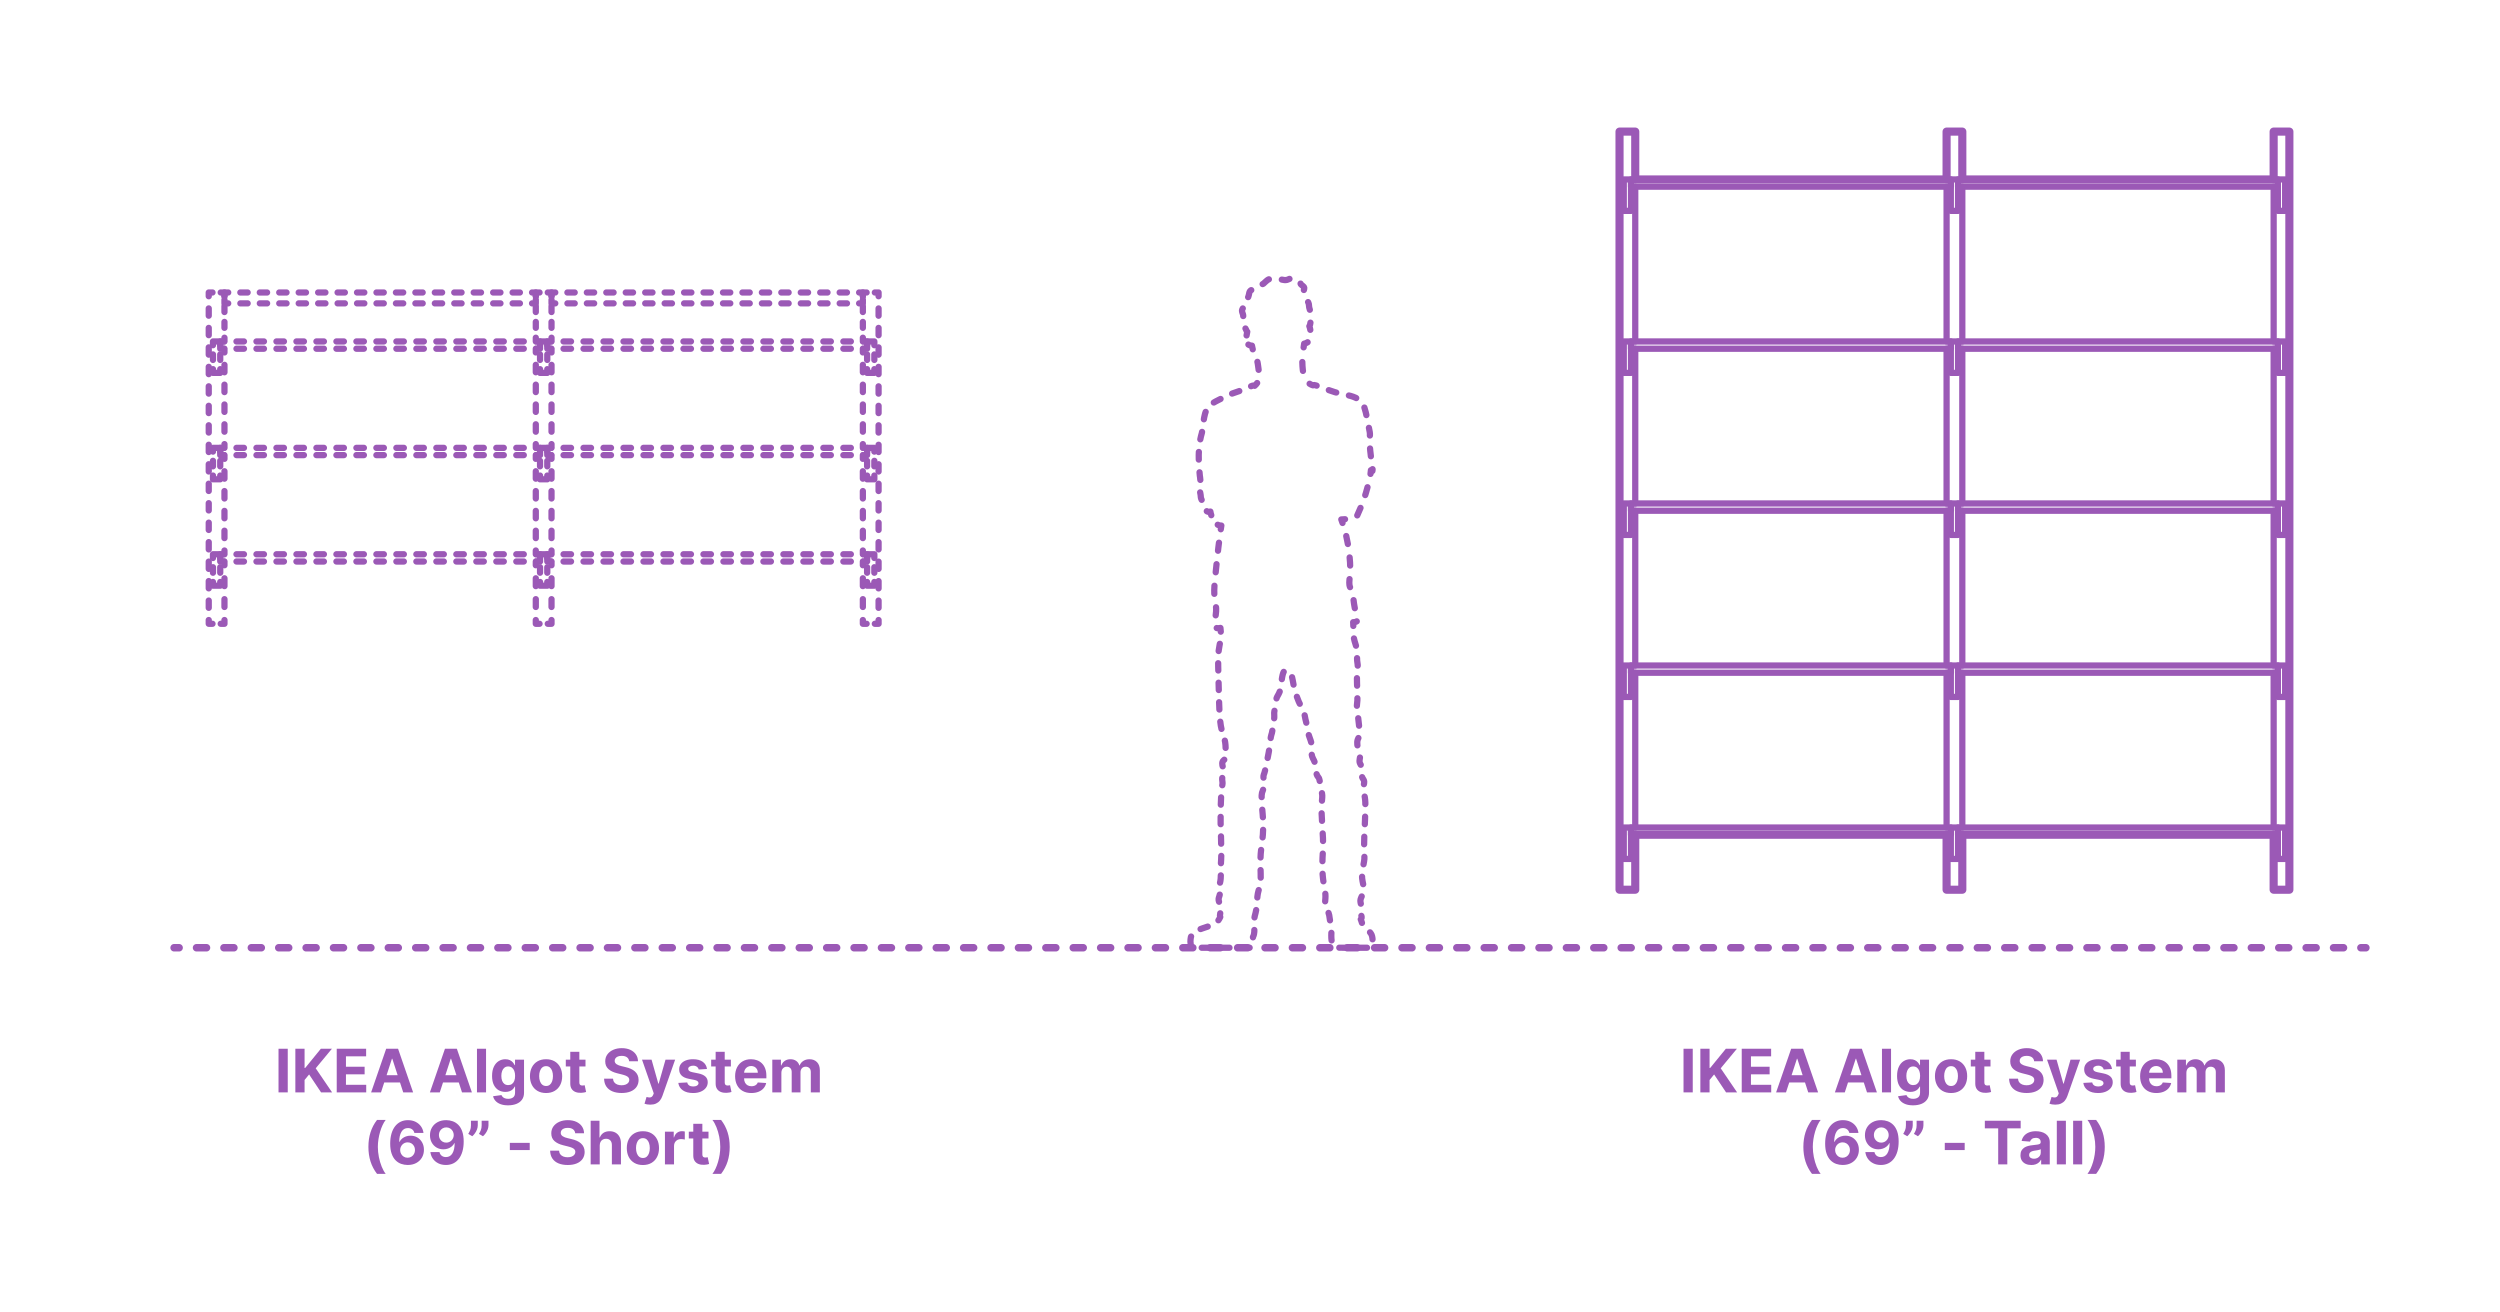 <?xml version="1.0" encoding="utf-8"?>
<!-- Generator: Adobe Illustrator 28.0.0, SVG Export Plug-In . SVG Version: 6.00 Build 0)  -->
<!DOCTYPE svg PUBLIC "-//W3C//DTD SVG 1.1//EN" "http://www.w3.org/Graphics/SVG/1.1/DTD/svg11.dtd">
<svg version="1.1" xmlns:x="http://ns.adobe.com/Extensibility/1.0/" xmlns:i="http://ns.adobe.com/AdobeIllustrator/10.0/" xmlns:graph="http://ns.adobe.com/Graphs/1.0/"
	 xmlns="http://www.w3.org/2000/svg" xmlns:xlink="http://www.w3.org/1999/xlink" xmlns:a="http://ns.adobe.com/AdobeSVGViewerExtensions/3.0/"
	 x="0px" y="0px" width="1000px" height="525px" viewBox="0 0 1000 525" enable-background="new 0 0 1000 525" xml:space="preserve"
	>
<g id="FILL-BACKGROUND">
	<rect fill="#FFFFFF" width="1000" height="525"/>
</g>
<g id="N-TEXT">
	<g id="MTEXT_00000121963453427854919400000012340514663854195894_">
		<g>
			<g>
				<g>
					<path fill="#9B59B6" d="M115.098,419.499v17.455h-3.69v-17.455H115.098z"/>
					<path fill="#9B59B6" d="M118.141,436.953v-17.455h3.689v7.696h0.23l6.281-7.696h4.424l-6.479,7.815l6.555,9.639h-4.414
						l-4.781-7.176l-1.816,2.216v4.96H118.141z"/>
					<path fill="#9B59B6" d="M134.691,436.953v-17.455h11.761v3.042h-8.071v4.159h7.467v3.042h-7.467v4.168h8.105v3.042H134.691z"/>
					<path fill="#9B59B6" d="M152.4,436.953h-3.954l6.026-17.455h4.755l6.017,17.455h-3.954l-4.372-13.466h-0.137L152.4,436.953z
						 M152.154,430.092h9.34v2.881h-9.34V430.092z"/>
					<path fill="#9B59B6" d="M175.914,436.953h-3.954l6.026-17.455h4.755l6.017,17.455h-3.954l-4.372-13.466h-0.137L175.914,436.953
						z M175.668,430.092h9.34v2.881h-9.34V430.092z"/>
					<path fill="#9B59B6" d="M194.418,419.499v17.455h-3.631v-17.455H194.418z"/>
					<path fill="#9B59B6" d="M203.213,442.135c-1.176,0-2.184-0.161-3.021-0.481s-1.504-0.757-1.998-1.308
						c-0.494-0.551-0.816-1.17-0.963-1.858l3.357-0.452c0.102,0.261,0.264,0.505,0.486,0.733c0.221,0.227,0.516,0.41,0.881,0.55
						c0.367,0.139,0.814,0.208,1.343,0.208c0.79,0,1.442-0.191,1.956-0.575c0.514-0.383,0.771-1.024,0.771-1.922v-2.395h-0.153
						c-0.159,0.364-0.397,0.708-0.716,1.031c-0.318,0.324-0.728,0.588-1.228,0.793s-1.097,0.307-1.79,0.307
						c-0.982,0-1.876-0.229-2.68-0.686c-0.805-0.458-1.443-1.159-1.918-2.105c-0.475-0.946-0.712-2.144-0.712-3.592
						c0-1.483,0.241-2.722,0.725-3.716c0.483-0.994,1.126-1.738,1.931-2.233c0.804-0.494,1.686-0.741,2.646-0.741
						c0.732,0,1.346,0.124,1.84,0.371c0.495,0.247,0.895,0.554,1.198,0.92c0.304,0.367,0.538,0.726,0.703,1.078h0.136v-2.199h3.605
						v13.219c0,1.113-0.272,2.045-0.818,2.795c-0.545,0.75-1.299,1.314-2.263,1.692
						C205.569,441.946,204.463,442.135,203.213,442.135z M203.289,434.039c0.586,0,1.082-0.146,1.488-0.439
						c0.406-0.293,0.719-0.713,0.938-1.262c0.219-0.548,0.328-1.206,0.328-1.973s-0.108-1.433-0.324-1.999
						c-0.217-0.565-0.529-1.004-0.938-1.317c-0.409-0.312-0.906-0.469-1.492-0.469c-0.596,0-1.1,0.161-1.508,0.481
						c-0.409,0.321-0.719,0.766-0.93,1.334c-0.21,0.568-0.314,1.224-0.314,1.969c0,0.755,0.105,1.408,0.319,1.956
						c0.213,0.549,0.522,0.972,0.929,1.27S202.693,434.039,203.289,434.039z"/>
					<path fill="#9B59B6" d="M218.426,437.209c-1.324,0-2.467-0.283-3.431-0.848c-0.963-0.565-1.706-1.355-2.229-2.369
						c-0.522-1.015-0.784-2.192-0.784-3.533c0-1.353,0.262-2.536,0.784-3.55s1.266-1.804,2.229-2.37
						c0.964-0.565,2.106-0.848,3.431-0.848s2.467,0.283,3.43,0.848c0.964,0.565,1.707,1.355,2.229,2.37s0.784,2.197,0.784,3.55
						c0,1.341-0.262,2.518-0.784,3.533c-0.522,1.014-1.266,1.804-2.229,2.369C220.893,436.926,219.75,437.209,218.426,437.209z
						 M218.443,434.396c0.602,0,1.104-0.172,1.508-0.516s0.709-0.814,0.916-1.411s0.312-1.275,0.312-2.037
						c0-0.761-0.104-1.44-0.312-2.037c-0.207-0.597-0.513-1.068-0.916-1.415c-0.403-0.346-0.906-0.52-1.508-0.52
						c-0.609,0-1.119,0.174-1.53,0.52c-0.412,0.347-0.722,0.818-0.929,1.415c-0.208,0.596-0.312,1.275-0.312,2.037
						c0,0.762,0.104,1.44,0.312,2.037c0.207,0.597,0.517,1.067,0.929,1.411C217.324,434.225,217.834,434.396,218.443,434.396z"/>
					<path fill="#9B59B6" d="M234.201,423.862v2.727h-7.883v-2.727H234.201z M228.107,420.726h3.631v12.204
						c0,0.335,0.051,0.596,0.153,0.78s0.246,0.314,0.431,0.388s0.398,0.111,0.644,0.111c0.171,0,0.341-0.016,0.511-0.047
						c0.171-0.031,0.302-0.056,0.393-0.073l0.57,2.702c-0.182,0.057-0.438,0.124-0.767,0.201c-0.329,0.077-0.729,0.124-1.202,0.141
						c-0.875,0.034-1.641-0.083-2.297-0.35s-1.166-0.682-1.529-1.244s-0.543-1.273-0.537-2.131V420.726z"/>
					<path fill="#9B59B6" d="M251.664,424.519c-0.068-0.688-0.361-1.222-0.878-1.603c-0.517-0.38-1.219-0.571-2.104-0.571
						c-0.604,0-1.111,0.084-1.526,0.251s-0.731,0.399-0.95,0.694c-0.219,0.296-0.328,0.631-0.328,1.006
						c-0.012,0.312,0.056,0.585,0.2,0.818c0.146,0.233,0.345,0.433,0.601,0.601c0.256,0.168,0.552,0.312,0.887,0.435
						c0.336,0.123,0.693,0.226,1.074,0.311l1.568,0.375c0.761,0.171,1.46,0.398,2.096,0.682c0.637,0.284,1.188,0.633,1.654,1.048
						c0.465,0.415,0.828,0.903,1.086,1.466c0.259,0.562,0.391,1.208,0.396,1.935c-0.006,1.068-0.277,1.993-0.814,2.774
						c-0.536,0.781-1.309,1.386-2.317,1.815c-1.009,0.429-2.224,0.644-3.644,0.644c-1.409,0-2.635-0.216-3.678-0.647
						c-1.043-0.432-1.855-1.073-2.438-1.922c-0.582-0.85-0.888-1.902-0.916-3.158h3.57c0.041,0.585,0.209,1.072,0.508,1.461
						s0.699,0.682,1.201,0.878c0.504,0.196,1.072,0.294,1.709,0.294c0.625,0,1.17-0.091,1.633-0.272
						c0.463-0.182,0.822-0.435,1.078-0.759s0.383-0.696,0.383-1.116c0-0.392-0.115-0.722-0.345-0.989
						c-0.23-0.267-0.565-0.494-1.006-0.682s-0.979-0.358-1.615-0.512l-1.9-0.477c-1.472-0.358-2.634-0.917-3.485-1.679
						c-0.853-0.761-1.275-1.787-1.271-3.077c-0.005-1.057,0.277-1.98,0.849-2.77c0.57-0.79,1.355-1.406,2.355-1.849
						c1-0.443,2.137-0.665,3.41-0.665c1.295,0,2.428,0.222,3.396,0.665c0.969,0.443,1.723,1.06,2.262,1.849
						c0.54,0.79,0.818,1.705,0.836,2.745H251.664z"/>
					<path fill="#9B59B6" d="M260.084,441.862c-0.46,0-0.891-0.036-1.291-0.106c-0.4-0.071-0.731-0.161-0.992-0.269l0.818-2.71
						c0.426,0.131,0.811,0.202,1.154,0.213c0.344,0.011,0.643-0.068,0.895-0.239c0.253-0.17,0.459-0.46,0.618-0.869l0.213-0.554
						l-4.696-13.466h3.818l2.711,9.614h0.136l2.735-9.614l3.844,0.017l-5.088,14.488c-0.244,0.705-0.574,1.32-0.992,1.845
						c-0.418,0.526-0.945,0.932-1.581,1.219C261.749,441.719,260.982,441.862,260.084,441.862z"/>
					<path fill="#9B59B6" d="M282.797,427.595l-3.323,0.205c-0.058-0.284-0.179-0.542-0.366-0.771s-0.434-0.415-0.737-0.554
						s-0.667-0.209-1.087-0.209c-0.562,0-1.037,0.118-1.424,0.354c-0.386,0.236-0.579,0.55-0.579,0.942
						c0,0.312,0.125,0.577,0.375,0.792c0.25,0.216,0.679,0.39,1.287,0.52l2.369,0.478c1.272,0.261,2.222,0.682,2.847,1.261
						s0.938,1.341,0.938,2.284c0,0.858-0.252,1.611-0.754,2.258c-0.503,0.648-1.191,1.152-2.062,1.513
						c-0.873,0.361-1.877,0.542-3.014,0.542c-1.732,0-3.111-0.362-4.137-1.087c-1.026-0.724-1.627-1.711-1.803-2.961l3.57-0.188
						c0.108,0.528,0.369,0.93,0.785,1.206c0.414,0.275,0.945,0.413,1.594,0.413c0.636,0,1.148-0.124,1.537-0.371
						c0.39-0.247,0.588-0.567,0.593-0.959c-0.005-0.33-0.145-0.601-0.417-0.814c-0.273-0.213-0.693-0.376-1.262-0.49l-2.268-0.452
						c-1.277-0.256-2.229-0.699-2.851-1.33c-0.622-0.631-0.933-1.435-0.933-2.412c0-0.841,0.229-1.565,0.686-2.173
						s1.102-1.077,1.935-1.406s1.808-0.494,2.928-0.494c1.653,0,2.956,0.349,3.907,1.048
						C282.083,425.439,282.639,426.391,282.797,427.595z"/>
					<path fill="#9B59B6" d="M292.352,423.862v2.727h-7.885v-2.727H292.352z M286.258,420.726h3.63v12.204
						c0,0.335,0.052,0.596,0.153,0.78c0.103,0.185,0.246,0.314,0.431,0.388s0.399,0.111,0.644,0.111c0.17,0,0.341-0.016,0.512-0.047
						c0.17-0.031,0.301-0.056,0.392-0.073l0.571,2.702c-0.182,0.057-0.438,0.124-0.768,0.201c-0.33,0.077-0.73,0.124-1.201,0.141
						c-0.875,0.034-1.641-0.083-2.297-0.35s-1.166-0.682-1.53-1.244s-0.542-1.273-0.536-2.131V420.726z"/>
					<path fill="#9B59B6" d="M300.541,437.209c-1.346,0-2.504-0.274-3.473-0.823s-1.715-1.327-2.237-2.335
						c-0.522-1.009-0.784-2.203-0.784-3.584c0-1.347,0.262-2.528,0.784-3.545s1.26-1.81,2.212-2.378
						c0.951-0.568,2.069-0.852,3.354-0.852c0.863,0,1.669,0.138,2.416,0.413c0.747,0.276,1.4,0.689,1.961,1.24
						c0.559,0.551,0.995,1.243,1.308,2.075c0.312,0.833,0.469,1.806,0.469,2.919v0.997h-11.054v-2.25h7.637
						c0-0.522-0.114-0.985-0.342-1.389c-0.227-0.403-0.541-0.72-0.941-0.95s-0.865-0.345-1.394-0.345
						c-0.552,0-1.038,0.126-1.462,0.379s-0.754,0.591-0.992,1.014c-0.239,0.423-0.361,0.894-0.367,1.411v2.139
						c0,0.647,0.121,1.208,0.362,1.679c0.241,0.472,0.584,0.835,1.027,1.091c0.442,0.255,0.968,0.383,1.577,0.383
						c0.402,0,0.771-0.057,1.107-0.17c0.335-0.114,0.622-0.284,0.861-0.511c0.238-0.228,0.42-0.506,0.545-0.835l3.357,0.222
						c-0.17,0.807-0.518,1.51-1.043,2.109c-0.526,0.6-1.202,1.065-2.029,1.398C302.574,437.042,301.621,437.209,300.541,437.209z"/>
					<path fill="#9B59B6" d="M308.919,436.953v-13.091h3.46v2.31h0.154c0.272-0.767,0.727-1.372,1.363-1.815
						c0.637-0.443,1.397-0.665,2.284-0.665c0.897,0,1.661,0.223,2.292,0.669c0.631,0.446,1.051,1.05,1.262,1.811h0.137
						c0.267-0.75,0.751-1.351,1.453-1.803c0.701-0.452,1.532-0.677,2.492-0.677c1.223,0,2.215,0.388,2.979,1.163
						c0.765,0.776,1.146,1.874,1.146,3.294v8.804h-3.621v-8.088c0-0.728-0.193-1.273-0.58-1.637
						c-0.387-0.363-0.869-0.545-1.449-0.545c-0.659,0-1.174,0.209-1.543,0.626s-0.553,0.967-0.553,1.649v7.994h-3.521v-8.165
						c0-0.642-0.183-1.154-0.55-1.534c-0.366-0.381-0.848-0.571-1.444-0.571c-0.403,0-0.767,0.101-1.087,0.303
						s-0.575,0.483-0.763,0.844s-0.281,0.783-0.281,1.266v7.858H308.919z"/>
					<path fill="#9B59B6" d="M147.364,458.756c0-2.114,0.282-4.06,0.849-5.838c0.564-1.778,1.43-3.426,2.595-4.943h3.469
						c-0.443,0.562-0.855,1.249-1.235,2.058c-0.381,0.81-0.714,1.698-0.998,2.664c-0.283,0.966-0.506,1.964-0.664,2.996
						c-0.16,1.031-0.239,2.053-0.239,3.064c0,1.347,0.138,2.706,0.413,4.078s0.65,2.646,1.125,3.822s1.008,2.139,1.599,2.889h-3.469
						c-1.165-1.517-2.03-3.165-2.595-4.943C147.646,462.824,147.364,460.875,147.364,458.756z"/>
					<path fill="#9B59B6" d="M163.046,465.992c-0.897-0.006-1.763-0.156-2.595-0.452c-0.833-0.295-1.578-0.776-2.238-1.44
						c-0.658-0.665-1.18-1.545-1.563-2.642s-0.575-2.443-0.575-4.04c0.006-1.466,0.175-2.777,0.507-3.933
						c0.333-1.156,0.81-2.138,1.433-2.944c0.621-0.807,1.367-1.422,2.236-1.845s1.844-0.635,2.924-0.635
						c1.164,0,2.193,0.226,3.085,0.678s1.609,1.064,2.151,1.836c0.543,0.773,0.871,1.64,0.984,2.6h-3.639
						c-0.143-0.608-0.44-1.085-0.895-1.432c-0.455-0.347-1.018-0.52-1.688-0.52c-1.137,0-1.999,0.494-2.587,1.483
						s-0.888,2.333-0.899,4.031h0.119c0.262-0.517,0.615-0.959,1.062-1.325c0.446-0.367,0.954-0.648,1.525-0.844
						c0.571-0.196,1.175-0.294,1.812-0.294c1.033,0,1.954,0.243,2.762,0.729c0.807,0.486,1.442,1.152,1.908,1.999
						c0.467,0.847,0.699,1.815,0.699,2.906c0,1.182-0.274,2.233-0.822,3.153c-0.549,0.92-1.312,1.641-2.293,2.161
						S164.342,465.997,163.046,465.992z M163.029,463.094c0.567,0,1.076-0.136,1.525-0.409c0.448-0.272,0.801-0.642,1.057-1.108
						c0.256-0.466,0.383-0.988,0.383-1.568s-0.126-1.1-0.379-1.56c-0.253-0.46-0.601-0.827-1.044-1.099
						c-0.443-0.273-0.948-0.409-1.517-0.409c-0.427,0-0.82,0.08-1.181,0.239s-0.677,0.38-0.946,0.665s-0.481,0.612-0.635,0.984
						s-0.23,0.769-0.23,1.189c0,0.562,0.129,1.077,0.389,1.542c0.258,0.466,0.61,0.838,1.057,1.117
						C161.953,462.955,162.461,463.094,163.029,463.094z"/>
					<path fill="#9B59B6" d="M178.506,448.06c0.898,0,1.763,0.151,2.596,0.452c0.832,0.301,1.576,0.782,2.232,1.44
						c0.656,0.659,1.176,1.533,1.56,2.621c0.384,1.088,0.578,2.422,0.584,4.001c0,1.483-0.166,2.806-0.499,3.968
						c-0.332,1.162-0.808,2.149-1.428,2.961c-0.619,0.812-1.365,1.431-2.24,1.854c-0.875,0.423-1.854,0.635-2.933,0.635
						c-1.165,0-2.192-0.226-3.085-0.678s-1.609-1.068-2.152-1.85c-0.543-0.781-0.871-1.66-0.984-2.638h3.64
						c0.142,0.637,0.44,1.129,0.895,1.479c0.454,0.349,1.017,0.524,1.688,0.524c1.137,0,2-0.496,2.591-1.487
						c0.592-0.991,0.89-2.351,0.895-4.078h-0.119c-0.261,0.512-0.613,0.95-1.057,1.317s-0.95,0.649-1.521,0.848
						c-0.57,0.199-1.178,0.298-1.819,0.298c-1.028,0-1.946-0.242-2.753-0.725s-1.443-1.147-1.908-1.994
						c-0.467-0.847-0.699-1.812-0.699-2.898c-0.006-1.17,0.264-2.213,0.81-3.128c0.546-0.915,1.308-1.632,2.288-2.152
						S177.205,448.054,178.506,448.06z M178.531,450.958c-0.574,0-1.084,0.136-1.529,0.409c-0.446,0.272-0.799,0.639-1.057,1.099
						c-0.259,0.46-0.385,0.975-0.38,1.543c0,0.574,0.126,1.089,0.38,1.547c0.252,0.457,0.6,0.821,1.039,1.091
						c0.44,0.27,0.945,0.405,1.514,0.405c0.426,0,0.82-0.08,1.184-0.239c0.364-0.159,0.681-0.379,0.951-0.661
						c0.27-0.281,0.48-0.606,0.635-0.976c0.153-0.369,0.23-0.761,0.23-1.176c-0.006-0.551-0.137-1.057-0.393-1.517
						c-0.256-0.46-0.607-0.83-1.057-1.108S179.094,450.958,178.531,450.958z"/>
					<path fill="#9B59B6" d="M191.111,448.298v1.841c0,0.523-0.102,1.056-0.303,1.598s-0.471,1.054-0.806,1.534
						s-0.702,0.888-1.099,1.223l-1.604-0.946c0.285-0.449,0.536-0.946,0.755-1.491c0.219-0.546,0.328-1.179,0.328-1.901v-1.858
						H191.111z M195.39,448.298v1.841c0,0.523-0.101,1.056-0.303,1.598s-0.47,1.054-0.806,1.534c-0.335,0.48-0.701,0.888-1.1,1.223
						l-1.602-0.946c0.283-0.449,0.535-0.946,0.754-1.491c0.219-0.546,0.328-1.179,0.328-1.901v-1.858H195.39z"/>
					<path fill="#9B59B6" d="M211.89,457.145v2.881h-7.96v-2.881H211.89z"/>
					<path fill="#9B59B6" d="M230.086,453.318c-0.068-0.688-0.361-1.222-0.878-1.603c-0.517-0.38-1.219-0.571-2.104-0.571
						c-0.604,0-1.111,0.084-1.526,0.251s-0.731,0.399-0.95,0.694c-0.219,0.296-0.328,0.631-0.328,1.006
						c-0.012,0.312,0.056,0.585,0.2,0.818c0.146,0.233,0.345,0.433,0.601,0.601c0.256,0.168,0.552,0.312,0.887,0.435
						c0.336,0.123,0.693,0.226,1.074,0.311l1.568,0.375c0.761,0.171,1.46,0.398,2.096,0.682c0.637,0.284,1.188,0.633,1.654,1.048
						c0.465,0.415,0.828,0.903,1.086,1.466c0.259,0.562,0.391,1.208,0.396,1.935c-0.006,1.068-0.277,1.993-0.814,2.774
						c-0.536,0.781-1.309,1.386-2.317,1.815c-1.009,0.429-2.224,0.644-3.644,0.644c-1.409,0-2.635-0.216-3.678-0.647
						c-1.043-0.432-1.855-1.073-2.438-1.922c-0.582-0.85-0.888-1.902-0.916-3.158h3.57c0.041,0.585,0.209,1.072,0.508,1.461
						s0.699,0.682,1.201,0.878c0.504,0.196,1.072,0.294,1.709,0.294c0.625,0,1.17-0.091,1.633-0.272
						c0.463-0.182,0.822-0.435,1.078-0.759s0.383-0.696,0.383-1.116c0-0.392-0.115-0.722-0.345-0.989
						c-0.23-0.267-0.565-0.494-1.006-0.682s-0.979-0.358-1.615-0.512l-1.9-0.477c-1.472-0.358-2.634-0.917-3.485-1.679
						c-0.853-0.761-1.275-1.787-1.271-3.077c-0.005-1.057,0.277-1.98,0.849-2.77c0.57-0.79,1.355-1.406,2.355-1.849
						c1-0.443,2.137-0.665,3.41-0.665c1.295,0,2.428,0.222,3.396,0.665c0.969,0.443,1.723,1.06,2.262,1.849
						c0.54,0.79,0.818,1.705,0.836,2.745H230.086z"/>
					<path fill="#9B59B6" d="M239.895,458.185v7.568h-3.631v-17.455h3.529v6.673h0.153c0.296-0.772,0.772-1.379,1.432-1.82
						c0.659-0.44,1.485-0.66,2.479-0.66c0.91,0,1.703,0.197,2.383,0.592c0.679,0.395,1.207,0.96,1.585,1.696
						s0.563,1.615,0.559,2.638v8.335h-3.631v-7.688c0.005-0.807-0.197-1.435-0.609-1.883c-0.412-0.449-0.987-0.673-1.726-0.673
						c-0.494,0-0.931,0.105-1.309,0.315c-0.378,0.21-0.674,0.516-0.887,0.917C240.01,457.141,239.9,457.622,239.895,458.185z"/>
					<path fill="#9B59B6" d="M257.162,466.009c-1.324,0-2.467-0.283-3.431-0.848c-0.963-0.565-1.706-1.355-2.229-2.369
						c-0.522-1.015-0.784-2.192-0.784-3.533c0-1.353,0.262-2.536,0.784-3.55s1.266-1.804,2.229-2.37
						c0.964-0.565,2.106-0.848,3.431-0.848s2.467,0.283,3.43,0.848c0.964,0.565,1.707,1.355,2.229,2.37s0.784,2.197,0.784,3.55
						c0,1.341-0.262,2.518-0.784,3.533c-0.522,1.014-1.266,1.804-2.229,2.369C259.629,465.726,258.486,466.009,257.162,466.009z
						 M257.18,463.196c0.602,0,1.104-0.172,1.508-0.516s0.709-0.814,0.916-1.411s0.312-1.275,0.312-2.037
						c0-0.761-0.104-1.44-0.312-2.037c-0.207-0.597-0.513-1.068-0.916-1.415c-0.403-0.346-0.906-0.52-1.508-0.52
						c-0.609,0-1.119,0.174-1.53,0.52c-0.412,0.347-0.722,0.818-0.929,1.415c-0.208,0.596-0.312,1.275-0.312,2.037
						c0,0.762,0.104,1.44,0.312,2.037c0.207,0.597,0.517,1.067,0.929,1.411C256.061,463.024,256.57,463.196,257.18,463.196z"/>
					<path fill="#9B59B6" d="M265.975,465.753v-13.091h3.52v2.284h0.137c0.238-0.812,0.639-1.428,1.201-1.845
						c0.562-0.418,1.211-0.626,1.943-0.626c0.182,0,0.378,0.011,0.588,0.034c0.211,0.022,0.395,0.054,0.555,0.094v3.221
						c-0.171-0.051-0.406-0.096-0.708-0.136c-0.302-0.04-0.577-0.06-0.827-0.06c-0.533,0-1.01,0.115-1.428,0.345
						c-0.417,0.23-0.746,0.55-0.988,0.959c-0.241,0.409-0.361,0.88-0.361,1.415v7.406H265.975z"/>
					<path fill="#9B59B6" d="M283.402,452.662v2.727h-7.883v-2.727H283.402z M277.309,449.526h3.631v12.204
						c0,0.335,0.051,0.596,0.153,0.78s0.246,0.314,0.431,0.388s0.398,0.111,0.644,0.111c0.171,0,0.341-0.016,0.511-0.047
						c0.171-0.031,0.302-0.056,0.393-0.073l0.57,2.702c-0.182,0.057-0.438,0.124-0.767,0.201c-0.329,0.077-0.729,0.124-1.202,0.141
						c-0.875,0.034-1.641-0.083-2.297-0.35s-1.166-0.682-1.529-1.244s-0.543-1.273-0.537-2.131V449.526z"/>
					<path fill="#9B59B6" d="M291.883,458.756c0,2.119-0.282,4.068-0.848,5.847s-1.431,3.426-2.596,4.943h-3.469
						c0.443-0.562,0.855-1.25,1.236-2.062s0.713-1.7,0.997-2.663c0.284-0.963,0.506-1.962,0.665-2.996
						c0.158-1.034,0.238-2.057,0.238-3.068c0-1.347-0.138-2.706-0.413-4.078c-0.276-1.372-0.651-2.645-1.125-3.818
						c-0.475-1.173-1.007-2.135-1.599-2.885h3.469c1.165,1.517,2.03,3.165,2.596,4.943
						C291.601,454.696,291.883,456.642,291.883,458.756z"/>
				</g>
			</g>
		</g>
	</g>
	<g id="MTEXT_00000166642551166677224090000000373964545089417148_">
		<g>
			<g>
				<g>
					<path fill="#9B59B6" d="M677.098,419.499v17.455h-3.69v-17.455H677.098z"/>
					<path fill="#9B59B6" d="M680.141,436.953v-17.455h3.689v7.696h0.23l6.281-7.696h4.424l-6.479,7.815l6.555,9.639h-4.414
						l-4.781-7.176l-1.816,2.216v4.96H680.141z"/>
					<path fill="#9B59B6" d="M696.691,436.953v-17.455h11.761v3.042h-8.071v4.159h7.467v3.042h-7.467v4.168h8.105v3.042H696.691z"/>
					<path fill="#9B59B6" d="M714.4,436.953h-3.954l6.026-17.455h4.755l6.017,17.455h-3.954l-4.372-13.466h-0.137L714.4,436.953z
						 M714.154,430.092h9.34v2.881h-9.34V430.092z"/>
					<path fill="#9B59B6" d="M737.914,436.953h-3.954l6.026-17.455h4.755l6.017,17.455h-3.954l-4.372-13.466h-0.137L737.914,436.953
						z M737.668,430.092h9.34v2.881h-9.34V430.092z"/>
					<path fill="#9B59B6" d="M756.418,419.499v17.455h-3.631v-17.455H756.418z"/>
					<path fill="#9B59B6" d="M765.213,442.135c-1.176,0-2.184-0.161-3.021-0.481s-1.504-0.757-1.998-1.308
						c-0.494-0.551-0.816-1.17-0.963-1.858l3.357-0.452c0.102,0.261,0.264,0.505,0.486,0.733c0.221,0.227,0.516,0.41,0.881,0.55
						c0.367,0.139,0.814,0.208,1.343,0.208c0.79,0,1.442-0.191,1.956-0.575c0.514-0.383,0.771-1.024,0.771-1.922v-2.395h-0.153
						c-0.159,0.364-0.397,0.708-0.716,1.031c-0.318,0.324-0.728,0.588-1.228,0.793s-1.097,0.307-1.79,0.307
						c-0.982,0-1.876-0.229-2.68-0.686c-0.805-0.458-1.443-1.159-1.918-2.105c-0.475-0.946-0.712-2.144-0.712-3.592
						c0-1.483,0.241-2.722,0.725-3.716c0.483-0.994,1.126-1.738,1.931-2.233c0.804-0.494,1.686-0.741,2.646-0.741
						c0.732,0,1.346,0.124,1.84,0.371c0.495,0.247,0.895,0.554,1.198,0.92c0.304,0.367,0.538,0.726,0.703,1.078h0.136v-2.199h3.605
						v13.219c0,1.113-0.272,2.045-0.818,2.795c-0.545,0.75-1.299,1.314-2.263,1.692
						C767.569,441.946,766.463,442.135,765.213,442.135z M765.289,434.039c0.586,0,1.082-0.146,1.488-0.439
						c0.406-0.293,0.719-0.713,0.938-1.262c0.219-0.548,0.328-1.206,0.328-1.973s-0.108-1.433-0.324-1.999
						c-0.217-0.565-0.529-1.004-0.938-1.317c-0.409-0.312-0.906-0.469-1.492-0.469c-0.596,0-1.1,0.161-1.508,0.481
						c-0.409,0.321-0.719,0.766-0.93,1.334c-0.21,0.568-0.314,1.224-0.314,1.969c0,0.755,0.105,1.408,0.319,1.956
						c0.213,0.549,0.522,0.972,0.929,1.27S764.693,434.039,765.289,434.039z"/>
					<path fill="#9B59B6" d="M780.426,437.209c-1.324,0-2.467-0.283-3.431-0.848c-0.963-0.565-1.706-1.355-2.229-2.369
						c-0.522-1.015-0.784-2.192-0.784-3.533c0-1.353,0.262-2.536,0.784-3.55s1.266-1.804,2.229-2.37
						c0.964-0.565,2.106-0.848,3.431-0.848s2.467,0.283,3.43,0.848c0.964,0.565,1.707,1.355,2.229,2.37s0.784,2.197,0.784,3.55
						c0,1.341-0.262,2.518-0.784,3.533c-0.522,1.014-1.266,1.804-2.229,2.369C782.893,436.926,781.75,437.209,780.426,437.209z
						 M780.443,434.396c0.602,0,1.104-0.172,1.508-0.516s0.709-0.814,0.916-1.411s0.312-1.275,0.312-2.037
						c0-0.761-0.104-1.44-0.312-2.037c-0.207-0.597-0.513-1.068-0.916-1.415c-0.403-0.346-0.906-0.52-1.508-0.52
						c-0.609,0-1.119,0.174-1.53,0.52c-0.412,0.347-0.722,0.818-0.929,1.415c-0.208,0.596-0.312,1.275-0.312,2.037
						c0,0.762,0.104,1.44,0.312,2.037c0.207,0.597,0.517,1.067,0.929,1.411C779.324,434.225,779.834,434.396,780.443,434.396z"/>
					<path fill="#9B59B6" d="M796.201,423.862v2.727h-7.883v-2.727H796.201z M790.107,420.726h3.631v12.204
						c0,0.335,0.051,0.596,0.153,0.78s0.246,0.314,0.431,0.388s0.398,0.111,0.644,0.111c0.171,0,0.341-0.016,0.511-0.047
						c0.171-0.031,0.302-0.056,0.393-0.073l0.57,2.702c-0.182,0.057-0.438,0.124-0.767,0.201c-0.329,0.077-0.729,0.124-1.202,0.141
						c-0.875,0.034-1.641-0.083-2.297-0.35s-1.166-0.682-1.529-1.244s-0.543-1.273-0.537-2.131V420.726z"/>
					<path fill="#9B59B6" d="M813.664,424.519c-0.068-0.688-0.361-1.222-0.878-1.603c-0.517-0.38-1.219-0.571-2.104-0.571
						c-0.604,0-1.111,0.084-1.526,0.251s-0.731,0.399-0.95,0.694c-0.219,0.296-0.328,0.631-0.328,1.006
						c-0.012,0.312,0.056,0.585,0.2,0.818c0.146,0.233,0.345,0.433,0.601,0.601c0.256,0.168,0.552,0.312,0.887,0.435
						c0.336,0.123,0.693,0.226,1.074,0.311l1.568,0.375c0.761,0.171,1.46,0.398,2.096,0.682c0.637,0.284,1.188,0.633,1.654,1.048
						c0.465,0.415,0.828,0.903,1.086,1.466c0.259,0.562,0.391,1.208,0.396,1.935c-0.006,1.068-0.277,1.993-0.814,2.774
						c-0.536,0.781-1.309,1.386-2.317,1.815c-1.009,0.429-2.224,0.644-3.644,0.644c-1.409,0-2.635-0.216-3.678-0.647
						c-1.043-0.432-1.855-1.073-2.438-1.922c-0.582-0.85-0.888-1.902-0.916-3.158h3.57c0.041,0.585,0.209,1.072,0.508,1.461
						s0.699,0.682,1.201,0.878c0.504,0.196,1.072,0.294,1.709,0.294c0.625,0,1.17-0.091,1.633-0.272
						c0.463-0.182,0.822-0.435,1.078-0.759s0.383-0.696,0.383-1.116c0-0.392-0.115-0.722-0.345-0.989
						c-0.23-0.267-0.565-0.494-1.006-0.682s-0.979-0.358-1.615-0.512l-1.9-0.477c-1.472-0.358-2.634-0.917-3.485-1.679
						c-0.853-0.761-1.275-1.787-1.271-3.077c-0.005-1.057,0.277-1.98,0.849-2.77c0.57-0.79,1.355-1.406,2.355-1.849
						c1-0.443,2.137-0.665,3.41-0.665c1.295,0,2.428,0.222,3.396,0.665c0.969,0.443,1.723,1.06,2.262,1.849
						c0.54,0.79,0.818,1.705,0.836,2.745H813.664z"/>
					<path fill="#9B59B6" d="M822.084,441.862c-0.46,0-0.891-0.036-1.291-0.106c-0.4-0.071-0.731-0.161-0.992-0.269l0.818-2.71
						c0.426,0.131,0.811,0.202,1.154,0.213c0.344,0.011,0.643-0.068,0.895-0.239c0.253-0.17,0.459-0.46,0.618-0.869l0.213-0.554
						l-4.696-13.466h3.818l2.711,9.614h0.136l2.735-9.614l3.844,0.017l-5.088,14.488c-0.244,0.705-0.574,1.32-0.992,1.845
						c-0.418,0.526-0.945,0.932-1.581,1.219C823.749,441.719,822.982,441.862,822.084,441.862z"/>
					<path fill="#9B59B6" d="M844.797,427.595l-3.323,0.205c-0.058-0.284-0.179-0.542-0.366-0.771s-0.434-0.415-0.737-0.554
						s-0.667-0.209-1.087-0.209c-0.562,0-1.037,0.118-1.424,0.354c-0.386,0.236-0.579,0.55-0.579,0.942
						c0,0.312,0.125,0.577,0.375,0.792c0.25,0.216,0.679,0.39,1.287,0.52l2.369,0.478c1.272,0.261,2.222,0.682,2.847,1.261
						s0.938,1.341,0.938,2.284c0,0.858-0.252,1.611-0.754,2.258c-0.503,0.648-1.191,1.152-2.062,1.513
						c-0.873,0.361-1.877,0.542-3.014,0.542c-1.732,0-3.111-0.362-4.137-1.087c-1.026-0.724-1.627-1.711-1.803-2.961l3.57-0.188
						c0.108,0.528,0.369,0.93,0.785,1.206c0.414,0.275,0.945,0.413,1.594,0.413c0.636,0,1.148-0.124,1.537-0.371
						c0.39-0.247,0.588-0.567,0.593-0.959c-0.005-0.33-0.145-0.601-0.417-0.814c-0.273-0.213-0.693-0.376-1.262-0.49l-2.268-0.452
						c-1.277-0.256-2.229-0.699-2.851-1.33c-0.622-0.631-0.933-1.435-0.933-2.412c0-0.841,0.229-1.565,0.686-2.173
						s1.102-1.077,1.935-1.406s1.808-0.494,2.928-0.494c1.653,0,2.956,0.349,3.907,1.048
						C844.083,425.439,844.639,426.391,844.797,427.595z"/>
					<path fill="#9B59B6" d="M854.352,423.862v2.727h-7.885v-2.727H854.352z M848.258,420.726h3.63v12.204
						c0,0.335,0.052,0.596,0.153,0.78c0.103,0.185,0.246,0.314,0.431,0.388s0.399,0.111,0.644,0.111c0.17,0,0.341-0.016,0.512-0.047
						c0.17-0.031,0.301-0.056,0.392-0.073l0.571,2.702c-0.182,0.057-0.438,0.124-0.768,0.201c-0.33,0.077-0.73,0.124-1.201,0.141
						c-0.875,0.034-1.641-0.083-2.297-0.35s-1.166-0.682-1.53-1.244s-0.542-1.273-0.536-2.131V420.726z"/>
					<path fill="#9B59B6" d="M862.541,437.209c-1.346,0-2.504-0.274-3.473-0.823s-1.715-1.327-2.237-2.335
						c-0.522-1.009-0.784-2.203-0.784-3.584c0-1.347,0.262-2.528,0.784-3.545s1.26-1.81,2.212-2.378
						c0.951-0.568,2.069-0.852,3.354-0.852c0.863,0,1.669,0.138,2.416,0.413c0.747,0.276,1.4,0.689,1.961,1.24
						c0.559,0.551,0.995,1.243,1.308,2.075c0.312,0.833,0.469,1.806,0.469,2.919v0.997h-11.054v-2.25h7.637
						c0-0.522-0.114-0.985-0.342-1.389c-0.227-0.403-0.541-0.72-0.941-0.95s-0.865-0.345-1.394-0.345
						c-0.552,0-1.038,0.126-1.462,0.379s-0.754,0.591-0.992,1.014c-0.239,0.423-0.361,0.894-0.367,1.411v2.139
						c0,0.647,0.121,1.208,0.362,1.679c0.241,0.472,0.584,0.835,1.027,1.091c0.442,0.255,0.968,0.383,1.577,0.383
						c0.402,0,0.771-0.057,1.107-0.17c0.335-0.114,0.622-0.284,0.861-0.511c0.238-0.228,0.42-0.506,0.545-0.835l3.357,0.222
						c-0.17,0.807-0.518,1.51-1.043,2.109c-0.526,0.6-1.202,1.065-2.029,1.398C864.574,437.042,863.621,437.209,862.541,437.209z"/>
					<path fill="#9B59B6" d="M870.919,436.953v-13.091h3.46v2.31h0.154c0.272-0.767,0.727-1.372,1.363-1.815
						c0.637-0.443,1.397-0.665,2.284-0.665c0.897,0,1.661,0.223,2.292,0.669c0.631,0.446,1.051,1.05,1.262,1.811h0.137
						c0.267-0.75,0.751-1.351,1.453-1.803c0.701-0.452,1.532-0.677,2.492-0.677c1.223,0,2.215,0.388,2.979,1.163
						c0.765,0.776,1.146,1.874,1.146,3.294v8.804h-3.621v-8.088c0-0.728-0.193-1.273-0.58-1.637
						c-0.387-0.363-0.869-0.545-1.449-0.545c-0.659,0-1.174,0.209-1.543,0.626s-0.553,0.967-0.553,1.649v7.994h-3.521v-8.165
						c0-0.642-0.183-1.154-0.55-1.534c-0.366-0.381-0.848-0.571-1.444-0.571c-0.403,0-0.767,0.101-1.087,0.303
						s-0.575,0.483-0.763,0.844s-0.281,0.783-0.281,1.266v7.858H870.919z"/>
					<path fill="#9B59B6" d="M721.348,458.756c0-2.114,0.282-4.06,0.848-5.838c0.564-1.778,1.43-3.426,2.596-4.943h3.469
						c-0.443,0.562-0.855,1.249-1.236,2.058s-0.713,1.698-0.997,2.664s-0.506,1.964-0.665,2.996s-0.238,2.053-0.238,3.064
						c0,1.347,0.137,2.706,0.413,4.078c0.275,1.372,0.65,2.646,1.125,3.822c0.474,1.176,1.007,2.139,1.599,2.889h-3.469
						c-1.166-1.517-2.031-3.165-2.596-4.943C721.63,462.824,721.348,460.875,721.348,458.756z"/>
					<path fill="#9B59B6" d="M737.029,465.992c-0.898-0.006-1.764-0.156-2.596-0.452s-1.578-0.776-2.236-1.44
						c-0.66-0.665-1.181-1.545-1.564-2.642c-0.383-1.097-0.575-2.443-0.575-4.04c0.005-1.466,0.175-2.777,0.507-3.933
						s0.811-2.138,1.432-2.944c0.623-0.807,1.368-1.422,2.238-1.845c0.869-0.423,1.844-0.635,2.923-0.635
						c1.165,0,2.192,0.226,3.085,0.678s1.609,1.064,2.152,1.836c0.542,0.773,0.87,1.64,0.984,2.6h-3.64
						c-0.142-0.608-0.44-1.085-0.895-1.432c-0.455-0.347-1.018-0.52-1.688-0.52c-1.137,0-1.999,0.494-2.587,1.483
						s-0.888,2.333-0.898,4.031h0.119c0.261-0.517,0.614-0.959,1.061-1.325c0.445-0.367,0.955-0.648,1.525-0.844
						c0.571-0.196,1.175-0.294,1.812-0.294c1.034,0,1.954,0.243,2.761,0.729s1.443,1.152,1.91,1.999
						c0.465,0.847,0.698,1.815,0.698,2.906c0,1.182-0.274,2.233-0.822,3.153c-0.549,0.92-1.312,1.641-2.293,2.161
						C739.463,465.74,738.324,465.997,737.029,465.992z M737.012,463.094c0.568,0,1.077-0.136,1.525-0.409
						c0.449-0.272,0.802-0.642,1.058-1.108c0.255-0.466,0.384-0.988,0.384-1.568s-0.127-1.1-0.38-1.56
						c-0.253-0.46-0.601-0.827-1.044-1.099c-0.443-0.273-0.949-0.409-1.518-0.409c-0.426,0-0.818,0.08-1.18,0.239
						s-0.676,0.38-0.946,0.665s-0.481,0.612-0.635,0.984s-0.229,0.769-0.229,1.189c0,0.562,0.129,1.077,0.387,1.542
						c0.259,0.466,0.611,0.838,1.057,1.117C735.938,462.955,736.443,463.094,737.012,463.094z"/>
					<path fill="#9B59B6" d="M752.489,448.06c0.897,0,1.763,0.151,2.595,0.452c0.833,0.301,1.577,0.782,2.233,1.44
						c0.656,0.659,1.177,1.533,1.56,2.621c0.384,1.088,0.578,2.422,0.584,4.001c0,1.483-0.166,2.806-0.498,3.968
						c-0.333,1.162-0.809,2.149-1.428,2.961s-1.367,1.431-2.242,1.854c-0.875,0.423-1.852,0.635-2.932,0.635
						c-1.164,0-2.193-0.226-3.085-0.678s-1.609-1.068-2.151-1.85c-0.543-0.781-0.871-1.66-0.984-2.638h3.639
						c0.142,0.637,0.439,1.129,0.895,1.479c0.455,0.349,1.018,0.524,1.688,0.524c1.137,0,2-0.496,2.592-1.487
						c0.59-0.991,0.889-2.351,0.895-4.078h-0.119c-0.262,0.512-0.614,0.95-1.057,1.317c-0.443,0.367-0.951,0.649-1.521,0.848
						c-0.571,0.199-1.178,0.298-1.82,0.298c-1.028,0-1.945-0.242-2.752-0.725c-0.808-0.483-1.443-1.147-1.91-1.994
						c-0.465-0.847-0.698-1.812-0.698-2.898c-0.006-1.17,0.265-2.213,0.81-3.128c0.545-0.915,1.309-1.632,2.288-2.152
						C750.048,448.311,751.188,448.054,752.489,448.06z M752.516,450.958c-0.574,0-1.084,0.136-1.53,0.409
						c-0.446,0.272-0.798,0.639-1.058,1.099c-0.258,0.46-0.385,0.975-0.379,1.543c0,0.574,0.127,1.089,0.379,1.547
						c0.254,0.457,0.6,0.821,1.041,1.091c0.439,0.27,0.943,0.405,1.512,0.405c0.427,0,0.821-0.08,1.186-0.239
						c0.363-0.159,0.68-0.379,0.949-0.661c0.271-0.281,0.482-0.606,0.636-0.976s0.229-0.761,0.229-1.176
						c-0.006-0.551-0.136-1.057-0.392-1.517c-0.256-0.46-0.608-0.83-1.057-1.108C753.583,451.097,753.078,450.958,752.516,450.958z"
						/>
					<path fill="#9B59B6" d="M765.095,448.298v1.841c0,0.523-0.101,1.056-0.303,1.598s-0.47,1.054-0.806,1.534
						c-0.335,0.48-0.701,0.888-1.1,1.223l-1.602-0.946c0.283-0.449,0.535-0.946,0.754-1.491c0.219-0.546,0.328-1.179,0.328-1.901
						v-1.858H765.095z M769.373,448.298v1.841c0,0.523-0.102,1.056-0.303,1.598s-0.471,1.054-0.805,1.534
						c-0.336,0.48-0.703,0.888-1.1,1.223l-1.603-0.946c0.284-0.449,0.535-0.946,0.754-1.491c0.219-0.546,0.328-1.179,0.328-1.901
						v-1.858H769.373z"/>
					<path fill="#9B59B6" d="M785.873,457.145v2.881h-7.961v-2.881H785.873z"/>
					<path fill="#9B59B6" d="M793.935,451.341v-3.042h14.335v3.042h-5.344v14.412h-3.647v-14.412H793.935z"/>
					<path fill="#9B59B6" d="M812.531,466c-0.834,0-1.579-0.146-2.232-0.439s-1.169-0.727-1.547-1.304s-0.566-1.297-0.566-2.161
						c0-0.727,0.133-1.338,0.4-1.833c0.268-0.494,0.631-0.892,1.091-1.193s0.984-0.529,1.572-0.682
						c0.589-0.153,1.206-0.261,1.854-0.324c0.761-0.08,1.375-0.155,1.84-0.226c0.467-0.071,0.805-0.177,1.015-0.319
						s0.315-0.352,0.315-0.631v-0.051c0-0.54-0.169-0.958-0.508-1.253c-0.338-0.295-0.816-0.443-1.436-0.443
						c-0.653,0-1.174,0.144-1.56,0.431c-0.386,0.287-0.642,0.646-0.767,1.078l-3.358-0.273c0.171-0.795,0.506-1.484,1.006-2.067
						c0.5-0.582,1.146-1.031,1.938-1.347c0.793-0.315,1.712-0.473,2.758-0.473c0.727,0,1.424,0.085,2.092,0.255
						s1.262,0.435,1.781,0.793s0.931,0.817,1.231,1.376c0.302,0.56,0.452,1.229,0.452,2.007v8.83h-3.443v-1.815h-0.103
						c-0.21,0.409-0.491,0.769-0.844,1.078c-0.353,0.31-0.775,0.551-1.27,0.725C813.75,465.914,813.18,466,812.531,466z
						 M813.572,463.495c0.533,0,1.005-0.107,1.414-0.32s0.73-0.501,0.963-0.865c0.233-0.363,0.35-0.775,0.35-1.236v-1.389
						c-0.113,0.074-0.269,0.141-0.465,0.201c-0.195,0.06-0.416,0.113-0.66,0.162s-0.488,0.091-0.732,0.128s-0.467,0.07-0.665,0.098
						c-0.427,0.062-0.798,0.162-1.116,0.298c-0.318,0.136-0.566,0.319-0.742,0.549c-0.176,0.23-0.264,0.516-0.264,0.857
						c0,0.494,0.18,0.871,0.541,1.129C812.557,463.365,813.015,463.495,813.572,463.495z"/>
					<path fill="#9B59B6" d="M826.355,448.298v17.455h-3.631v-17.455H826.355z"/>
					<path fill="#9B59B6" d="M832.884,448.298v17.455h-3.631v-17.455H832.884z"/>
					<path fill="#9B59B6" d="M841.9,458.756c0,2.119-0.283,4.068-0.848,5.847c-0.566,1.778-1.432,3.426-2.596,4.943h-3.469
						c0.443-0.562,0.855-1.25,1.236-2.062c0.38-0.812,0.713-1.7,0.996-2.663c0.285-0.963,0.506-1.962,0.666-2.996
						c0.158-1.034,0.238-2.057,0.238-3.068c0-1.347-0.139-2.706-0.414-4.078s-0.65-2.645-1.125-3.818s-1.007-2.135-1.598-2.885
						h3.469c1.164,1.517,2.029,3.165,2.596,4.943C841.617,454.696,841.9,456.642,841.9,458.756z"/>
				</g>
			</g>
		</g>
	</g>
</g>
<g id="_x32_D_x24_AG-DIAGRAM">
	<g id="POLYLINE_00000027580914775602518890000012918921532535180720_">
		<g>
			<g>
				
					<line fill="none" stroke="#9B59B6" stroke-width="3" stroke-linecap="round" stroke-linejoin="round" x1="69.644" y1="379.099" x2="71.644" y2="379.099"/>
				
					<line fill="none" stroke="#9B59B6" stroke-width="3" stroke-linecap="round" stroke-linejoin="round" stroke-dasharray="3.985,6.974" x1="78.617" y1="379.099" x2="940.869" y2="379.099"/>
				
					<line fill="none" stroke="#9B59B6" stroke-width="3" stroke-linecap="round" stroke-linejoin="round" x1="944.356" y1="379.099" x2="946.356" y2="379.099"/>
			</g>
		</g>
	</g>
</g>
<g id="_x32_D_x24_AG-DETAILS-DIAGRAM">
	<g id="POLYLINE_00000062901302846381661690000015048923538885984925_">
		<g>
			<g>
				<path fill="none" stroke="#9B59B6" stroke-width="2.5" stroke-linecap="round" stroke-linejoin="round" d="M500.433,154.485
					c0.181-0.077,0.352-0.143,0.5-0.19c0.297-0.091,0.662-0.187,0.928,0.027c0.382-0.322,0.731-0.691,0.998-1.115"/>
				
					<path fill="none" stroke="#9B59B6" stroke-width="2.5" stroke-linecap="round" stroke-linejoin="round" stroke-dasharray="3.237,5.395" d="
					M503.452,147.933c-0.011-0.107-0.023-0.213-0.036-0.32c-0.171-1.426-0.397-2.896-0.725-4.295
					c-0.258-0.335-0.481-0.691-0.675-1.061"/>
				<path fill="none" stroke="#9B59B6" stroke-width="2.5" stroke-linecap="round" stroke-linejoin="round" d="M501.098,139.727
					c-0.122-0.487-0.223-0.979-0.316-1.466c-0.498-0.009-1.007-0.139-1.42-0.423"/>
				<path fill="none" stroke="#9B59B6" stroke-width="2.5" stroke-linecap="round" stroke-linejoin="round" d="M498.63,134.17
					c0.065-0.497,0.156-0.992,0.275-1.475c-0.25-0.188-0.356-0.563-0.48-0.841c-0.066-0.158-0.149-0.311-0.24-0.46"/>
				
					<path fill="none" stroke="#9B59B6" stroke-width="2.5" stroke-linecap="round" stroke-linejoin="round" stroke-dasharray="3.168,5.28" d="
					M497.284,126.423c0.028-0.467-0.187-0.927-0.329-1.376c-0.086-0.27-0.169-0.552-0.149-0.838c0.016-0.228,0.107-0.443,0.21-0.644
					c0.13-0.25,0.302-0.543,0.372-0.816c0.06-0.225,0.067-0.462,0.066-0.693c0-0.459-0.064-0.975,0.131-1.404
					c0.127-0.271,0.357-0.476,0.584-0.663c0.282-0.23,0.617-0.469,0.847-0.75c0.123-0.148,0.219-0.318,0.295-0.495
					c0.197-0.459,0.272-1.024,0.382-1.51c0.054-0.233,0.123-0.468,0.246-0.674c0.172-0.3,0.47-0.502,0.787-0.627
					c0.724-0.295,1.603-0.393,2.307-0.737c0.121-0.062,0.234-0.141,0.329-0.239c0.118-0.116,0.224-0.29,0.318-0.426
					c0.156-0.239,0.354-0.388,0.604-0.52c0.358-0.198,0.829-0.343,1.157-0.591c0.166-0.124,0.403-0.381,0.552-0.531
					c0.261-0.26,0.544-0.514,0.837-0.737c0.302-0.224,0.625-0.438,0.99-0.544c0.158-0.045,0.325-0.056,0.487-0.037
					c0.253,0.028,0.518,0.132,0.767,0.184c0.39,0.093,0.799-0.04,1.176-0.135c0.267-0.068,0.544-0.124,0.821-0.114
					c0.537,0.013,1.14,0.212,1.66,0.34c0.677,0.167,1.398,0.275,2.084,0.1c0.431-0.105,0.828-0.365,1.244-0.51
					c0.14-0.046,0.294-0.079,0.439-0.039c0.257,0.078,0.442,0.344,0.625,0.527c0.167,0.176,0.354,0.341,0.577,0.443
					c0.467,0.208,1.031,0.215,1.533,0.27c0.184,0.021,0.373,0.042,0.547,0.104c0.08,0.029,0.159,0.07,0.217,0.133
					c0.113,0.121,0.143,0.312,0.187,0.466c0.033,0.119,0.077,0.238,0.149,0.339c0.106,0.151,0.252,0.27,0.395,0.384
					c0.271,0.213,0.607,0.427,0.815,0.705c0.081,0.108,0.137,0.235,0.153,0.369c0.037,0.322-0.09,0.649-0.173,0.956
					c-0.042,0.157-0.083,0.32-0.068,0.484c0.013,0.137,0.069,0.266,0.142,0.382c0.172,0.26,0.407,0.512,0.571,0.779
					c0.29,0.46,0.563,0.966,0.59,1.52c0.012,0.206,0.01,0.432,0.06,0.634c0.048,0.195,0.138,0.381,0.227,0.56
					c0.184,0.362,0.411,0.76,0.486,1.162c0.087,0.433,0.074,0.924,0.151,1.358c0.093,0.561,0.384,1.262,0.572,1.8
					c0.131,0.371,0.242,0.758,0.262,1.153c0.008,0.16,0.004,0.335-0.008,0.518"/>
				<path fill="none" stroke="#9B59B6" stroke-width="2.5" stroke-linecap="round" stroke-linejoin="round" d="M524.174,129.067
					c-0.059,0.504-0.148,1.009-0.439,1.421c0.195,0.493,0.318,0.949,0.389,1.447"/>
				<path fill="none" stroke="#9B59B6" stroke-width="2.5" stroke-linecap="round" stroke-linejoin="round" d="M523.046,136.899
					c-0.01,0.007-0.02,0.013-0.03,0.02c-0.412,0.26-0.871,0.456-1.352,0.544c-0.054,0.495-0.121,0.993-0.215,1.485"/>
				
					<path fill="none" stroke="#9B59B6" stroke-width="2.5" stroke-linecap="round" stroke-linejoin="round" stroke-dasharray="3.564,5.94" d="
					M520.93,144.808c0.025,1.107,0.08,2.206,0.201,3.236c0.13,1.087,0.398,2.173,0.882,3.157"/>
				<path fill="none" stroke="#9B59B6" stroke-width="2.5" stroke-linecap="round" stroke-linejoin="round" d="M523.849,153.504
					c0.41,0.288,0.88,0.482,1.358,0.627c0.159-0.092,0.347-0.121,0.529-0.109c0.198,0.012,0.395,0.066,0.583,0.125
					c0.112,0.039,0.224,0.079,0.337,0.119"/>
				
					<path fill="none" stroke="#9B59B6" stroke-width="2.5" stroke-linecap="round" stroke-linejoin="round" stroke-dasharray="3.117,5.196" d="
					M531.533,156.054c1.618,0.575,3.243,1.102,4.781,1.45l2.934,0.615c1.395,0.306,2.777,0.76,3.995,1.519
					c0.642,0.401,1.265,0.874,1.692,1.508c0.319,0.473,0.533,1.011,0.723,1.547c0.492,1.433,0.832,2.979,1.141,4.461
					c0.32,1.57,0.764,4.152,1.104,5.717c0.041,0.232,0.065,0.471,0.071,0.707c0.015,1.168-0.125,2.559-0.093,3.727
					c0.042,1.836,0.378,4.377,0.589,6.208c0.052,0.409,0.14,0.97,0.231,1.571"/>
				<path fill="none" stroke="#9B59B6" stroke-width="2.5" stroke-linecap="round" stroke-linejoin="round" d="M549.021,187.659
					c0.006,0.104,0.01,0.201,0.011,0.291c-0.003,0.136-0.003,0.278-0.05,0.408l-0.002,0.005l-0.002,0.005l-0.002,0.005l-0.002,0.005
					l-0.002,0.005l-0.003,0.005l-0.002,0.004l-0.003,0.004l-0.003,0.004l-0.003,0.004l-0.003,0.004l-0.003,0.004l-0.003,0.003
					l-0.003,0.003c-0.026,0.029-0.065,0.037-0.102,0.028c-0.033-0.008-0.064-0.024-0.093-0.041c-0.14-0.09-0.266-0.221-0.388-0.334
					c-0.034,0.496-0.091,0.993-0.165,1.491"/>
				
					<path fill="none" stroke="#9B59B6" stroke-width="2.5" stroke-linecap="round" stroke-linejoin="round" stroke-dasharray="3.276,5.46" d="
					M547.007,194.889c-0.404,1.533-0.854,3.085-1.361,4.547c-0.784,2.229-1.774,4.598-2.757,6.75
					c-0.191,0.374-0.413,0.759-0.77,0.997c-0.172,0.113-0.369,0.184-0.569,0.229c-0.172,0.039-0.353,0.062-0.528,0.078
					c-0.081,0.006-0.176,0.013-0.282,0.02"/>
				<path fill="none" stroke="#9B59B6" stroke-width="2.5" stroke-linecap="round" stroke-linejoin="round" d="M538.013,207.69
					c-0.622,0.039-1.177,0.072-1.494,0.087c0.171,0.469,0.336,0.94,0.495,1.414"/>
				
					<path fill="none" stroke="#9B59B6" stroke-width="2.5" stroke-linecap="round" stroke-linejoin="round" stroke-dasharray="3.256,5.426" d="
					M538.499,214.409c0.568,2.413,0.987,4.861,1.253,7.317c0.23,2.137,0.365,4.35,0.315,6.5c-0.011,1.111-0.187,2.716-0.291,3.833
					c-0.052,0.658-0.095,1.334,0.01,1.988c0.069,0.427,0.225,0.839,0.404,1.231c0.263,0.565,0.573,1.196,0.731,1.797
					c0.337,1.204,0.513,3.181,0.69,4.434c0.193,1.416,0.535,2.956,0.884,4.422"/>
				<path fill="none" stroke="#9B59B6" stroke-width="2.5" stroke-linecap="round" stroke-linejoin="round" d="M542.702,248.54
					c-0.086,0.075-0.191,0.13-0.298,0.17c-0.363,0.132-0.757,0.157-1.14,0.171c0.025,0.488,0.051,0.998,0.061,1.499"/>
				
					<path fill="none" stroke="#9B59B6" stroke-width="2.5" stroke-linecap="round" stroke-linejoin="round" stroke-dasharray="3.015,5.025" d="
					M541.584,255.382c0.074,0.357,0.159,0.711,0.252,1.061c0.362,1.347,0.938,2.698,1.012,4.104c0.082,1.126-0.078,2.52,0.001,3.647
					c0.052,0.745,0.272,1.531,0.242,2.28c-0.02,0.637-0.188,1.705-0.235,2.345c-0.074,0.867-0.08,1.874-0.079,2.75
					c-0.007,2.627,0.283,5.994,0.168,8.62c-0.054,0.986-0.261,2.102-0.219,3.09c0.045,0.99,0.328,2.083,0.451,3.065
					c0.116,0.963,0.618,5.203,0.693,6.142c0.023,0.343,0.038,0.706,0.011,1.05c-0.027,0.365-0.104,0.729-0.239,1.07
					c-0.161,0.408-0.414,0.82-0.555,1.236c-0.224,0.629-0.215,1.313-0.163,1.97c0.056,0.617,0.157,1.244,0.326,1.841
					c0.115,0.411,0.296,0.799,0.457,1.185c0.145,0.352,0.265,0.721,0.308,1.1c0.042,0.355,0.007,0.72-0.039,1.073
					c-0.07,0.552-0.217,1.199-0.15,1.753c0.033,0.255,0.131,0.498,0.248,0.726l0.263,0.497c0.42,0.83,0.443,1.793,0.431,2.705
					l-0.034,0.914c-0.009,0.407-0.008,0.826,0.109,1.219c0.092,0.326,0.328,0.654,0.507,0.939c0.161,0.257,0.295,0.542,0.316,0.848
					c0.05,0.774-0.264,1.65-0.314,2.439c-0.047,0.57,0.029,1.146,0.137,1.705c0.123,0.625,0.361,1.624,0.451,2.249
					c0.104,0.683,0.158,1.397,0.187,2.088c0.132,2.943-0.334,10.812-0.423,13.854c-0.076,2.457-0.159,5.119,0.052,7.57
					c0.047,0.709-0.025,1.427-0.146,2.126l-0.525,2.822c-0.281,1.647-0.417,3.354-0.065,5c0.186,0.96,0.494,2.104,0.46,3.08
					c-0.029,0.953-0.319,1.881-0.688,2.754c-0.269,0.626-0.635,1.32-0.635,2.015c-0.013,0.765,0.312,1.656,0.503,2.394
					c0.103,0.397,0.212,0.807,0.232,1.219"/>
				<path fill="none" stroke="#9B59B6" stroke-width="2.5" stroke-linecap="round" stroke-linejoin="round" d="M544.557,366.344
					l0.032,0.12c0.054,0.218,0.095,0.448,0.051,0.671c-0.047,0.229-0.174,0.44-0.342,0.601c0.077,0.155,0.136,0.327,0.192,0.491
					c0.095,0.281,0.192,0.607,0.3,0.929"/>
				
					<path fill="none" stroke="#9B59B6" stroke-width="2.5" stroke-linecap="round" stroke-linejoin="round" stroke-dasharray="3.027,5.046" d="
					M548.005,372.937c0.237,0.279,0.45,0.578,0.602,0.91c0.177,0.383,0.272,0.802,0.336,1.217c0.093,0.618,0.138,1.257,0.135,1.882
					c-0.011,0.501-0.029,1.02-0.205,1.494c-0.056,0.141-0.136,0.275-0.252,0.374c-0.118,0.103-0.267,0.163-0.418,0.2
					c-0.267,0.064-0.55,0.072-0.823,0.08c-0.544-0.005-12.608,0.028-12.898-0.017c-0.296-0.023-0.616-0.048-0.864-0.227
					c-0.177-0.13-0.294-0.324-0.396-0.515c-0.309-0.615-0.464-1.299-0.568-1.976c-0.193-1.346-0.125-2.779-0.077-4.136
					c-0.148-0.558-0.156-1.184-0.246-1.752c-0.254-1.374-0.363-3.015-0.645-4.382c-0.074-0.339-0.161-0.683-0.292-1.005
					c-0.099-0.246-0.238-0.477-0.409-0.68c-0.199-0.241-0.459-0.462-0.621-0.733c-0.168-0.281-0.258-0.602-0.31-0.923
					c-0.095-0.601-0.064-1.227-0.024-1.832l0.127-1.571c0.04-0.577,0.041-1.168-0.011-1.745c-0.08-1.007-0.517-3.288-0.68-4.313
					c-0.371-2.255-0.529-4.575-0.539-6.859c-0.026-1.862,0.161-4.679,0.264-6.561c0.304-6.146-0.924-12.965-0.446-19.106
					c0.059-1.106,0.288-2.273,0.067-3.359c-0.087-0.478-0.242-1.178-0.273-1.656c-0.034-0.374,0.021-0.86,0.051-1.237
					c0.02-0.294,0.017-0.601-0.097-0.878c-0.158-0.402-0.472-0.757-0.593-1.174c-0.112-0.364-0.122-0.783-0.287-1.13
					c-0.186-0.382-0.521-0.705-0.727-1.075c-0.13-0.224-0.221-0.471-0.292-0.72c-0.246-0.87-0.299-2.105-0.397-3.008
					c-0.061-0.547-0.137-1.106-0.305-1.632c-0.149-0.482-0.467-1.046-0.699-1.498c-0.271-0.528-0.459-1.103-0.532-1.694
					c-0.1-0.686,0.01-1.589,0.056-2.283c0.036-0.546,0.033-1.103-0.058-1.643c-0.16-1.046-0.617-2.213-0.971-3.214
					c-0.159-0.459-0.316-0.935-0.391-1.416c-0.058-0.368-0.083-0.855-0.129-1.225c-0.047-0.396-0.135-0.807-0.229-1.195
					c-0.225-0.92-0.592-2.182-0.783-3.105c-0.14-0.663-0.33-1.853-0.516-2.499c-0.227-0.894-0.86-1.886-1.296-2.695
					c-0.614-1.152-1.119-2.402-1.564-3.628c-0.526-1.47-0.986-3.011-1.295-4.542c-0.265-1.239-0.509-3.252-0.988-4.41
					c-0.299-0.726-0.837-1.467-1.656-1.615c-0.372-0.067-0.791-0.028-1.096,0.211c-0.221,0.176-0.351,0.438-0.45,0.696
					c-0.208,0.56-0.327,1.171-0.441,1.757c-0.295,1.503-0.469,3.471-0.755,4.98c-0.121,0.593-0.327,1.173-0.623,1.702
					c-0.372,0.693-0.88,1.438-0.978,2.23c-0.087,0.65,0.025,1.373-0.035,2.024c-0.07,0.828-0.479,1.638-0.675,2.438
					c-0.069,0.272-0.109,0.554-0.119,0.834c-0.031,0.786,0.127,1.634-0.027,2.413c-0.15,0.794-0.554,1.581-0.694,2.378
					c-0.056,0.32-0.062,0.65-0.05,0.974c0.016,0.436,0.073,0.983,0.037,1.418c-0.024,0.303-0.094,0.605-0.176,0.897
					c-0.137,0.47-0.342,1.12-0.424,1.594c-0.161,0.806-0.379,3.003-0.485,3.85c-0.357,2.848-1.277,6.781-1.839,9.614
					c-0.068,0.314-0.152,0.637-0.259,0.94c-0.135,0.383-0.317,0.824-0.37,1.226c-0.067,0.423,0.058,0.857,0.083,1.278
					c0.007,0.139,0.002,0.28-0.032,0.415c-0.035,0.142-0.101,0.276-0.171,0.404c-0.181,0.323-0.414,0.667-0.391,1.053
					c0.032,0.623,0.415,1.191,0.458,1.812c0.013,0.244-0.063,0.482-0.154,0.705c-0.138,0.324-0.285,0.669-0.369,1.008
					c-0.089,0.348-0.129,0.715-0.155,1.072c-0.142,2.918,0.441,6.875,0.571,9.804c0.104,1.973,0.079,3.999-0.083,5.968
					c-0.175,2.304-0.689,5.31-0.862,7.615c-0.108,1.445-0.124,2.984-0.105,4.433c0.027,1.67,0.191,4.912,0.048,6.557
					c-0.074,1.289-0.469,2.562-0.825,3.794c-0.816,2.824-0.442,5.964-1.166,8.805c-0.191,0.771-0.488,1.785-0.576,2.564
					c-0.079,0.621-0.063,1.265-0.032,1.89c0.063,1.289,0.244,2.82-0.036,4.085c-0.086,0.39-0.207,0.78-0.414,1.124
					c0.079,1.067,0.205,2.285,0.027,3.34c-0.041,0.2-0.101,0.403-0.221,0.571c-0.278,0.387-0.809,0.378-1.239,0.392l-19.419,0.002
					c-0.323-0.005-0.807,0.002-1.125-0.012c-0.122-0.005-0.288-0.011-0.41-0.02c-0.515-0.036-1.041-0.095-1.524-0.287
					c-0.245-0.099-0.48-0.24-0.654-0.442c-0.178-0.206-0.283-0.465-0.344-0.728c-0.135-0.61-0.094-1.249-0.049-1.867
					c0.052-0.575,0.157-1.158,0.408-1.682c0.16-0.338,0.388-0.643,0.663-0.896c0.357-0.331,0.777-0.592,1.208-0.814
					c1.26-0.659,3.548-1.327,4.9-1.817c0.683-0.253,1.39-0.505,2.046-0.841"/>
				<path fill="none" stroke="#9B59B6" stroke-width="2.5" stroke-linecap="round" stroke-linejoin="round" d="M487.367,368.103
					c0.296-0.404,0.539-0.848,0.742-1.303c-0.093-0.194-0.122-0.412-0.124-0.625c0.001-0.279,0.044-0.566,0.106-0.853"/>
				
					<path fill="none" stroke="#9B59B6" stroke-width="2.5" stroke-linecap="round" stroke-linejoin="round" stroke-dasharray="2.927,4.879" d="
					M487.611,360.697c-0.132-0.383-0.206-0.781-0.156-1.187c0.079-0.635,0.424-1.23,0.474-1.87c0.024-0.32-0.048-0.641-0.13-0.949
					c-0.118-0.432-0.266-0.9-0.255-1.352c0.004-0.644,0.287-1.495,0.438-2.121c0.588-2.217,0.268-4.865,0.347-7.138
					c0.057-1.341,0.213-3.135,0.207-4.468c0.041-1.331-0.257-10.948-0.289-12.499c-0.064-3.689,0.04-7.933,0.246-11.619
					c0.058-0.843,0.124-1.765,0.269-2.598c0.115-0.661,0.334-1.411,0.229-2.096l-0.079-0.615c-0.04-0.342-0.058-0.691-0.005-1.032
					c0.077-0.495,0.306-1.016,0.486-1.483c0.128-0.338,0.263-0.687,0.291-1.051c0.012-0.179-0.01-0.36-0.056-0.533
					c-0.111-0.406-0.329-0.804-0.459-1.203c-0.164-0.5-0.272-1.03-0.257-1.558c0.011-0.286,0.061-0.582,0.22-0.825
					c0.271-0.416,0.781-0.653,0.963-1.134c0.192-0.484,0.186-1.023,0.19-1.537c-0.028-1.472,0.021-3.504-0.22-4.948
					c-0.179-1.265-0.799-2.991-1.169-4.221c-0.475-1.546-0.734-3.174-0.888-4.782c-0.201-1.99-0.286-4.871-0.361-6.899
					c-0.036-2.205-0.466-15.764-0.387-17.653c0.023-0.993,0.081-2.037,0.209-3.022c0.164-1.31,0.494-2.79,0.7-4.095
					c0.062-0.367,0.106-0.737,0.135-1.108"/>
				<path fill="none" stroke="#9B59B6" stroke-width="2.5" stroke-linecap="round" stroke-linejoin="round" d="M488.31,252.667
					c-0.031-0.5-0.078-0.999-0.133-1.494c-0.411,0.077-0.837,0.149-1.255,0.095c-0.078-0.01-0.157-0.027-0.233-0.052"/>
				
					<path fill="none" stroke="#9B59B6" stroke-width="2.5" stroke-linecap="round" stroke-linejoin="round" stroke-dasharray="3.247,5.411" d="
					M486.268,246.138c0.016-0.116,0.031-0.23,0.044-0.341c0.099-0.769,0.176-1.564,0.143-2.339
					c-0.035-1.049-0.327-2.423-0.503-3.466c-0.444-2.58-0.225-5.274-0.01-7.869c0.569-5.451,1.198-11.922,1.987-17.738"/>
				<path fill="none" stroke="#9B59B6" stroke-width="2.5" stroke-linecap="round" stroke-linejoin="round" d="M488.312,211.708
					c0.076-0.5,0.153-0.993,0.231-1.478c-0.406-0.009-0.819-0.058-1.198-0.213c-0.086-0.035-0.17-0.075-0.251-0.12"/>
				<path fill="none" stroke="#9B59B6" stroke-width="2.5" stroke-linecap="round" stroke-linejoin="round" d="M484.514,206.079
					c-0.162-0.474-0.287-0.96-0.363-1.455c-0.406,0.086-0.895,0.192-1.274-0.03c-0.057-0.033-0.111-0.072-0.161-0.115"/>
				
					<path fill="none" stroke="#9B59B6" stroke-width="2.5" stroke-linecap="round" stroke-linejoin="round" stroke-dasharray="3.055,5.092" d="
					M480.666,199.935c-0.062-0.134-0.122-0.268-0.172-0.402c-0.11-0.282-0.16-0.586-0.186-0.887l-0.045-0.562
					c-0.023-0.427-0.186-0.874-0.233-1.297c-0.023-0.245,0.015-0.493,0.064-0.733c0.124-0.559,0.244-1.173,0.429-1.714
					c-0.182-0.809-0.312-1.669-0.407-2.493l-0.093-0.986c-0.017-0.18-0.059-0.359-0.087-0.537c-0.136-0.971-0.236-2.979-0.311-3.984
					c-0.181-2.859-0.225-5.783,0.17-8.626c0.143-1.061,0.332-2.162,0.592-3.2c0.097-0.389,0.264-0.928,0.355-1.319
					c0.095-0.399,0.166-0.835,0.224-1.241c0.278-1.99,0.515-4.589,1.065-6.502c0.344-1.212,0.905-2.403,1.845-3.266
					c0.393-0.369,0.84-0.688,1.296-0.974c1.369-0.842,3.583-1.864,5.028-2.61c0.868-0.419,1.81-0.848,2.707-1.195
					c0.9-0.355,2.885-1.008,3.823-1.33c0.459-0.163,0.931-0.341,1.391-0.533"/>
			</g>
		</g>
	</g>
	<g id="POLYLINE_00000023961060139580760240000006182769632857447860_">
		<g>
			<g>
				
					<line fill="none" stroke="#9B59B6" stroke-width="2.5" stroke-linecap="round" stroke-linejoin="round" x1="89.784" y1="221.703" x2="89.784" y2="220.203"/>
				
					<line fill="none" stroke="#9B59B6" stroke-width="2.5" stroke-linecap="round" stroke-linejoin="round" stroke-dasharray="2.972,4.954" x1="89.784" y1="215.249" x2="89.784" y2="186.022"/>
				
					<line fill="none" stroke="#9B59B6" stroke-width="2.5" stroke-linecap="round" stroke-linejoin="round" x1="89.784" y1="183.545" x2="89.784" y2="182.045"/>
			</g>
		</g>
	</g>
	<g id="POLYLINE_00000170997744615957905360000017434080230173129887_">
		<g>
			<g>
				
					<line fill="none" stroke="#9B59B6" stroke-width="2.5" stroke-linecap="round" stroke-linejoin="round" x1="89.784" y1="136.583" x2="89.784" y2="135.083"/>
				
					<line fill="none" stroke="#9B59B6" stroke-width="2.5" stroke-linecap="round" stroke-linejoin="round" stroke-dasharray="2.369,3.949" x1="89.784" y1="131.134" x2="89.784" y2="120.471"/>
				<polyline fill="none" stroke="#9B59B6" stroke-width="2.5" stroke-linecap="round" stroke-linejoin="round" points="
					89.784,118.497 89.784,116.997 88.284,116.997 				"/>
				<polyline fill="none" stroke="#9B59B6" stroke-width="2.5" stroke-linecap="round" stroke-linejoin="round" points="
					84.997,116.997 83.497,116.997 83.497,118.497 				"/>
				
					<line fill="none" stroke="#9B59B6" stroke-width="2.5" stroke-linecap="round" stroke-linejoin="round" stroke-dasharray="2.921,4.869" x1="83.497" y1="123.366" x2="83.497" y2="245.579"/>
				<polyline fill="none" stroke="#9B59B6" stroke-width="2.5" stroke-linecap="round" stroke-linejoin="round" points="
					83.497,248.013 83.497,249.513 84.997,249.513 				"/>
				<polyline fill="none" stroke="#9B59B6" stroke-width="2.5" stroke-linecap="round" stroke-linejoin="round" points="
					88.284,249.513 89.784,249.513 89.784,248.013 				"/>
				
					<line fill="none" stroke="#9B59B6" stroke-width="2.5" stroke-linecap="round" stroke-linejoin="round" stroke-dasharray="3.13,5.216" x1="89.784" y1="242.797" x2="89.784" y2="228.713"/>
				
					<line fill="none" stroke="#9B59B6" stroke-width="2.5" stroke-linecap="round" stroke-linejoin="round" x1="89.784" y1="226.105" x2="89.784" y2="224.605"/>
			</g>
		</g>
	</g>
	<g id="POLYLINE_00000054982677453843443170000006857904681216218775_">
		<g>
			<g>
				
					<line fill="none" stroke="#9B59B6" stroke-width="2.5" stroke-linecap="round" stroke-linejoin="round" x1="89.784" y1="179.143" x2="89.784" y2="177.643"/>
				
					<line fill="none" stroke="#9B59B6" stroke-width="2.5" stroke-linecap="round" stroke-linejoin="round" stroke-dasharray="2.972,4.954" x1="89.784" y1="172.689" x2="89.784" y2="143.462"/>
				
					<line fill="none" stroke="#9B59B6" stroke-width="2.5" stroke-linecap="round" stroke-linejoin="round" x1="89.784" y1="140.985" x2="89.784" y2="139.485"/>
			</g>
		</g>
	</g>
	<g id="POLYLINE_00000087393104213015188900000000017736230474828706_">
		<g>
			<g>
				
					<line fill="none" stroke="#9B59B6" stroke-width="2.5" stroke-linecap="round" stroke-linejoin="round" x1="220.608" y1="136.583" x2="220.608" y2="135.083"/>
				
					<line fill="none" stroke="#9B59B6" stroke-width="2.5" stroke-linecap="round" stroke-linejoin="round" stroke-dasharray="2.369,3.949" x1="220.608" y1="131.134" x2="220.608" y2="120.471"/>
				<polyline fill="none" stroke="#9B59B6" stroke-width="2.5" stroke-linecap="round" stroke-linejoin="round" points="
					220.608,118.497 220.608,116.997 219.108,116.997 				"/>
				<polyline fill="none" stroke="#9B59B6" stroke-width="2.5" stroke-linecap="round" stroke-linejoin="round" points="
					215.821,116.997 214.321,116.997 214.321,118.497 				"/>
				
					<line fill="none" stroke="#9B59B6" stroke-width="2.5" stroke-linecap="round" stroke-linejoin="round" stroke-dasharray="2.369,3.949" x1="214.321" y1="122.446" x2="214.321" y2="133.108"/>
				
					<line fill="none" stroke="#9B59B6" stroke-width="2.5" stroke-linecap="round" stroke-linejoin="round" x1="214.321" y1="135.083" x2="214.321" y2="136.583"/>
			</g>
		</g>
	</g>
	<g id="POLYLINE_00000009585551065988472690000000298050338795723935_">
		<g>
			<g>
				
					<line fill="none" stroke="#9B59B6" stroke-width="2.5" stroke-linecap="round" stroke-linejoin="round" x1="220.608" y1="179.143" x2="220.608" y2="177.643"/>
				
					<line fill="none" stroke="#9B59B6" stroke-width="2.5" stroke-linecap="round" stroke-linejoin="round" stroke-dasharray="2.972,4.954" x1="220.608" y1="172.689" x2="220.608" y2="143.462"/>
				
					<line fill="none" stroke="#9B59B6" stroke-width="2.5" stroke-linecap="round" stroke-linejoin="round" x1="220.608" y1="140.985" x2="220.608" y2="139.485"/>
			</g>
		</g>
	</g>
	<g id="POLYLINE_00000037656733974216735430000003910669023392386993_">
		<g>
			<g>
				
					<line fill="none" stroke="#9B59B6" stroke-width="2.5" stroke-linecap="round" stroke-linejoin="round" x1="214.321" y1="139.485" x2="214.321" y2="140.985"/>
				
					<line fill="none" stroke="#9B59B6" stroke-width="2.5" stroke-linecap="round" stroke-linejoin="round" stroke-dasharray="2.972,4.954" x1="214.321" y1="145.938" x2="214.321" y2="175.166"/>
				
					<line fill="none" stroke="#9B59B6" stroke-width="2.5" stroke-linecap="round" stroke-linejoin="round" x1="214.321" y1="177.643" x2="214.321" y2="179.143"/>
			</g>
		</g>
	</g>
	<g id="POLYLINE_00000180356208804207885850000017598703961149930916_">
		<g>
			<g>
				
					<line fill="none" stroke="#9B59B6" stroke-width="2.5" stroke-linecap="round" stroke-linejoin="round" x1="220.608" y1="221.703" x2="220.608" y2="220.203"/>
				
					<line fill="none" stroke="#9B59B6" stroke-width="2.5" stroke-linecap="round" stroke-linejoin="round" stroke-dasharray="2.972,4.954" x1="220.608" y1="215.249" x2="220.608" y2="186.022"/>
				
					<line fill="none" stroke="#9B59B6" stroke-width="2.5" stroke-linecap="round" stroke-linejoin="round" x1="220.608" y1="183.545" x2="220.608" y2="182.045"/>
			</g>
		</g>
	</g>
	<g id="POLYLINE_00000130626076745800994820000015460124926630790311_">
		<g>
			<g>
				
					<line fill="none" stroke="#9B59B6" stroke-width="2.5" stroke-linecap="round" stroke-linejoin="round" x1="214.321" y1="182.045" x2="214.321" y2="183.545"/>
				
					<line fill="none" stroke="#9B59B6" stroke-width="2.5" stroke-linecap="round" stroke-linejoin="round" stroke-dasharray="2.972,4.954" x1="214.321" y1="188.499" x2="214.321" y2="217.726"/>
				
					<line fill="none" stroke="#9B59B6" stroke-width="2.5" stroke-linecap="round" stroke-linejoin="round" x1="214.321" y1="220.203" x2="214.321" y2="221.703"/>
			</g>
		</g>
	</g>
	<g id="POLYLINE_00000148634799665866527460000002885098279427131283_">
		<g>
			<g>
				
					<line fill="none" stroke="#9B59B6" stroke-width="2.5" stroke-linecap="round" stroke-linejoin="round" x1="214.321" y1="224.605" x2="214.321" y2="226.105"/>
				
					<line fill="none" stroke="#9B59B6" stroke-width="2.5" stroke-linecap="round" stroke-linejoin="round" stroke-dasharray="3.13,5.216" x1="214.321" y1="231.321" x2="214.321" y2="245.405"/>
				<polyline fill="none" stroke="#9B59B6" stroke-width="2.5" stroke-linecap="round" stroke-linejoin="round" points="
					214.321,248.013 214.321,249.513 215.821,249.513 				"/>
				<polyline fill="none" stroke="#9B59B6" stroke-width="2.5" stroke-linecap="round" stroke-linejoin="round" points="
					219.108,249.513 220.608,249.513 220.608,248.013 				"/>
				
					<line fill="none" stroke="#9B59B6" stroke-width="2.5" stroke-linecap="round" stroke-linejoin="round" stroke-dasharray="3.13,5.216" x1="220.608" y1="242.797" x2="220.608" y2="228.713"/>
				
					<line fill="none" stroke="#9B59B6" stroke-width="2.5" stroke-linecap="round" stroke-linejoin="round" x1="220.608" y1="226.105" x2="220.608" y2="224.605"/>
			</g>
		</g>
	</g>
	<g id="POLYLINE_00000052075931998345091700000009942479785000784013_">
		<g>
			<g>
				
					<line fill="none" stroke="#9B59B6" stroke-width="2.5" stroke-linecap="round" stroke-linejoin="round" x1="345.145" y1="224.605" x2="345.145" y2="226.105"/>
				
					<line fill="none" stroke="#9B59B6" stroke-width="2.5" stroke-linecap="round" stroke-linejoin="round" stroke-dasharray="3.13,5.216" x1="345.145" y1="231.321" x2="345.145" y2="245.405"/>
				<polyline fill="none" stroke="#9B59B6" stroke-width="2.5" stroke-linecap="round" stroke-linejoin="round" points="
					345.145,248.013 345.145,249.513 346.645,249.513 				"/>
				<polyline fill="none" stroke="#9B59B6" stroke-width="2.5" stroke-linecap="round" stroke-linejoin="round" points="
					349.932,249.513 351.432,249.513 351.432,248.013 				"/>
				
					<line fill="none" stroke="#9B59B6" stroke-width="2.5" stroke-linecap="round" stroke-linejoin="round" stroke-dasharray="2.921,4.869" x1="351.432" y1="243.144" x2="351.432" y2="120.931"/>
				<polyline fill="none" stroke="#9B59B6" stroke-width="2.5" stroke-linecap="round" stroke-linejoin="round" points="
					351.432,118.497 351.432,116.997 349.932,116.997 				"/>
				<polyline fill="none" stroke="#9B59B6" stroke-width="2.5" stroke-linecap="round" stroke-linejoin="round" points="
					346.645,116.997 345.145,116.997 345.145,118.497 				"/>
				
					<line fill="none" stroke="#9B59B6" stroke-width="2.5" stroke-linecap="round" stroke-linejoin="round" stroke-dasharray="2.369,3.949" x1="345.145" y1="122.446" x2="345.145" y2="133.108"/>
				
					<line fill="none" stroke="#9B59B6" stroke-width="2.5" stroke-linecap="round" stroke-linejoin="round" x1="345.145" y1="135.083" x2="345.145" y2="136.583"/>
			</g>
		</g>
	</g>
	<g id="POLYLINE_00000095312094091606822080000016174377961241196986_">
		<g>
			<g>
				
					<line fill="none" stroke="#9B59B6" stroke-width="2.5" stroke-linecap="round" stroke-linejoin="round" x1="345.145" y1="182.045" x2="345.145" y2="183.545"/>
				
					<line fill="none" stroke="#9B59B6" stroke-width="2.5" stroke-linecap="round" stroke-linejoin="round" stroke-dasharray="2.972,4.954" x1="345.145" y1="188.499" x2="345.145" y2="217.726"/>
				
					<line fill="none" stroke="#9B59B6" stroke-width="2.5" stroke-linecap="round" stroke-linejoin="round" x1="345.145" y1="220.203" x2="345.145" y2="221.703"/>
			</g>
		</g>
	</g>
	<g id="POLYLINE_00000149376815926905763590000012227824655427493813_">
		<g>
			<g>
				
					<line fill="none" stroke="#9B59B6" stroke-width="2.5" stroke-linecap="round" stroke-linejoin="round" x1="345.145" y1="139.485" x2="345.145" y2="140.985"/>
				
					<line fill="none" stroke="#9B59B6" stroke-width="2.5" stroke-linecap="round" stroke-linejoin="round" stroke-dasharray="2.972,4.954" x1="345.145" y1="145.938" x2="345.145" y2="175.166"/>
				
					<line fill="none" stroke="#9B59B6" stroke-width="2.5" stroke-linecap="round" stroke-linejoin="round" x1="345.145" y1="177.643" x2="345.145" y2="179.143"/>
			</g>
		</g>
	</g>
	<g id="POLYLINE_00000165192593951758423470000002137891484321857463_">
		<g>
			<g>
				<polyline fill="none" stroke="#9B59B6" stroke-width="2.5" stroke-linecap="round" stroke-linejoin="round" points="
					345.337,139.485 346.837,139.485 346.837,136.583 345.337,136.583 				"/>
				
					<line fill="none" stroke="#9B59B6" stroke-width="2.5" stroke-linecap="round" stroke-linejoin="round" stroke-dasharray="2.998,4.997" x1="340.341" y1="136.583" x2="222.914" y2="136.583"/>
				<polyline fill="none" stroke="#9B59B6" stroke-width="2.5" stroke-linecap="round" stroke-linejoin="round" points="
					220.415,136.583 218.915,136.583 218.915,139.485 220.415,139.485 				"/>
				
					<line fill="none" stroke="#9B59B6" stroke-width="2.5" stroke-linecap="round" stroke-linejoin="round" stroke-dasharray="2.998,4.997" x1="225.412" y1="139.485" x2="342.839" y2="139.485"/>
			</g>
		</g>
	</g>
	<g id="POLYLINE_00000078034401106911774500000017558362187988151444_">
		<g>
			<g>
				<polyline fill="none" stroke="#9B59B6" stroke-width="2.5" stroke-linecap="round" stroke-linejoin="round" points="
					349.739,138.083 349.739,136.583 346.837,136.583 346.837,138.083 				"/>
				
					<line fill="none" stroke="#9B59B6" stroke-width="2.5" stroke-linecap="round" stroke-linejoin="round" stroke-dasharray="2.209,3.683" x1="346.837" y1="141.765" x2="346.837" y2="145.816"/>
				<polyline fill="none" stroke="#9B59B6" stroke-width="2.5" stroke-linecap="round" stroke-linejoin="round" points="
					346.837,147.657 346.837,149.157 349.739,149.157 349.739,147.657 				"/>
				
					<line fill="none" stroke="#9B59B6" stroke-width="2.5" stroke-linecap="round" stroke-linejoin="round" stroke-dasharray="2.209,3.683" x1="349.739" y1="143.975" x2="349.739" y2="139.924"/>
			</g>
		</g>
	</g>
	<g id="POLYLINE_00000160166833918675102430000012740803644457358224_">
		<g>
			<g>
				<polyline fill="none" stroke="#9B59B6" stroke-width="2.5" stroke-linecap="round" stroke-linejoin="round" points="
					218.915,138.083 218.915,136.583 216.013,136.583 216.013,138.083 				"/>
				
					<line fill="none" stroke="#9B59B6" stroke-width="2.5" stroke-linecap="round" stroke-linejoin="round" stroke-dasharray="2.209,3.683" x1="216.013" y1="141.765" x2="216.013" y2="145.816"/>
				<polyline fill="none" stroke="#9B59B6" stroke-width="2.5" stroke-linecap="round" stroke-linejoin="round" points="
					216.013,147.657 216.013,149.157 218.915,149.157 218.915,147.657 				"/>
				
					<line fill="none" stroke="#9B59B6" stroke-width="2.5" stroke-linecap="round" stroke-linejoin="round" stroke-dasharray="2.209,3.683" x1="218.915" y1="143.975" x2="218.915" y2="139.924"/>
			</g>
		</g>
	</g>
	<g id="POLYLINE_00000009576012631309513850000007683446353891414445_">
		<g>
			<g>
				<polyline fill="none" stroke="#9B59B6" stroke-width="2.5" stroke-linecap="round" stroke-linejoin="round" points="
					89.592,139.485 88.092,139.485 88.092,136.583 89.592,136.583 				"/>
				
					<line fill="none" stroke="#9B59B6" stroke-width="2.5" stroke-linecap="round" stroke-linejoin="round" stroke-dasharray="2.998,4.997" x1="94.588" y1="136.583" x2="212.015" y2="136.583"/>
				<polyline fill="none" stroke="#9B59B6" stroke-width="2.5" stroke-linecap="round" stroke-linejoin="round" points="
					214.513,136.583 216.013,136.583 216.013,139.485 214.513,139.485 				"/>
				
					<line fill="none" stroke="#9B59B6" stroke-width="2.5" stroke-linecap="round" stroke-linejoin="round" stroke-dasharray="2.998,4.997" x1="209.517" y1="139.485" x2="92.09" y2="139.485"/>
			</g>
		</g>
	</g>
	<g id="POLYLINE_00000168116438908354563090000017346310352667993737_">
		<g>
			<g>
				<polyline fill="none" stroke="#9B59B6" stroke-width="2.5" stroke-linecap="round" stroke-linejoin="round" points="
					85.19,138.083 85.19,136.583 88.092,136.583 88.092,138.083 				"/>
				
					<line fill="none" stroke="#9B59B6" stroke-width="2.5" stroke-linecap="round" stroke-linejoin="round" stroke-dasharray="2.209,3.683" x1="88.092" y1="141.765" x2="88.092" y2="145.816"/>
				<polyline fill="none" stroke="#9B59B6" stroke-width="2.5" stroke-linecap="round" stroke-linejoin="round" points="
					88.092,147.657 88.092,149.157 85.19,149.157 85.19,147.657 				"/>
				
					<line fill="none" stroke="#9B59B6" stroke-width="2.5" stroke-linecap="round" stroke-linejoin="round" stroke-dasharray="2.209,3.683" x1="85.19" y1="143.975" x2="85.19" y2="139.924"/>
			</g>
		</g>
	</g>
	<g id="POLYLINE_00000137132206339168362720000011123141467086323102_">
		<g>
			<g>
				<polyline fill="none" stroke="#9B59B6" stroke-width="2.5" stroke-linecap="round" stroke-linejoin="round" points="
					345.337,182.045 346.837,182.045 346.837,179.143 345.337,179.143 				"/>
				
					<line fill="none" stroke="#9B59B6" stroke-width="2.5" stroke-linecap="round" stroke-linejoin="round" stroke-dasharray="2.998,4.997" x1="340.341" y1="179.143" x2="222.914" y2="179.143"/>
				<polyline fill="none" stroke="#9B59B6" stroke-width="2.5" stroke-linecap="round" stroke-linejoin="round" points="
					220.415,179.143 218.915,179.143 218.915,182.045 220.415,182.045 				"/>
				
					<line fill="none" stroke="#9B59B6" stroke-width="2.5" stroke-linecap="round" stroke-linejoin="round" stroke-dasharray="2.998,4.997" x1="225.412" y1="182.045" x2="342.839" y2="182.045"/>
			</g>
		</g>
	</g>
	<g id="POLYLINE_00000183245175612516441640000017933193413070076558_">
		<g>
			<g>
				<polyline fill="none" stroke="#9B59B6" stroke-width="2.5" stroke-linecap="round" stroke-linejoin="round" points="
					349.739,180.643 349.739,179.143 346.837,179.143 346.837,180.643 				"/>
				
					<line fill="none" stroke="#9B59B6" stroke-width="2.5" stroke-linecap="round" stroke-linejoin="round" stroke-dasharray="2.209,3.683" x1="346.837" y1="184.325" x2="346.837" y2="188.376"/>
				<polyline fill="none" stroke="#9B59B6" stroke-width="2.5" stroke-linecap="round" stroke-linejoin="round" points="
					346.837,190.218 346.837,191.718 349.739,191.718 349.739,190.218 				"/>
				
					<line fill="none" stroke="#9B59B6" stroke-width="2.5" stroke-linecap="round" stroke-linejoin="round" stroke-dasharray="2.209,3.683" x1="349.739" y1="186.535" x2="349.739" y2="182.484"/>
			</g>
		</g>
	</g>
	<g id="POLYLINE_00000039822989376287065060000009216606524463663261_">
		<g>
			<g>
				<polyline fill="none" stroke="#9B59B6" stroke-width="2.5" stroke-linecap="round" stroke-linejoin="round" points="
					218.915,180.643 218.915,179.143 216.013,179.143 216.013,180.643 				"/>
				
					<line fill="none" stroke="#9B59B6" stroke-width="2.5" stroke-linecap="round" stroke-linejoin="round" stroke-dasharray="2.209,3.683" x1="216.013" y1="184.325" x2="216.013" y2="188.376"/>
				<polyline fill="none" stroke="#9B59B6" stroke-width="2.5" stroke-linecap="round" stroke-linejoin="round" points="
					216.013,190.218 216.013,191.718 218.915,191.718 218.915,190.218 				"/>
				
					<line fill="none" stroke="#9B59B6" stroke-width="2.5" stroke-linecap="round" stroke-linejoin="round" stroke-dasharray="2.209,3.683" x1="218.915" y1="186.535" x2="218.915" y2="182.484"/>
			</g>
		</g>
	</g>
	<g id="POLYLINE_00000132047017472693651120000000378050606182146453_">
		<g>
			<g>
				<polyline fill="none" stroke="#9B59B6" stroke-width="2.5" stroke-linecap="round" stroke-linejoin="round" points="
					89.592,182.045 88.092,182.045 88.092,179.143 89.592,179.143 				"/>
				
					<line fill="none" stroke="#9B59B6" stroke-width="2.5" stroke-linecap="round" stroke-linejoin="round" stroke-dasharray="2.998,4.997" x1="94.588" y1="179.143" x2="212.015" y2="179.143"/>
				<polyline fill="none" stroke="#9B59B6" stroke-width="2.5" stroke-linecap="round" stroke-linejoin="round" points="
					214.513,179.143 216.013,179.143 216.013,182.045 214.513,182.045 				"/>
				
					<line fill="none" stroke="#9B59B6" stroke-width="2.5" stroke-linecap="round" stroke-linejoin="round" stroke-dasharray="2.998,4.997" x1="209.517" y1="182.045" x2="92.09" y2="182.045"/>
			</g>
		</g>
	</g>
	<g id="POLYLINE_00000009562270118269205550000017404416420030027964_">
		<g>
			<g>
				<polyline fill="none" stroke="#9B59B6" stroke-width="2.5" stroke-linecap="round" stroke-linejoin="round" points="
					85.19,180.643 85.19,179.143 88.092,179.143 88.092,180.643 				"/>
				
					<line fill="none" stroke="#9B59B6" stroke-width="2.5" stroke-linecap="round" stroke-linejoin="round" stroke-dasharray="2.209,3.683" x1="88.092" y1="184.325" x2="88.092" y2="188.376"/>
				<polyline fill="none" stroke="#9B59B6" stroke-width="2.5" stroke-linecap="round" stroke-linejoin="round" points="
					88.092,190.218 88.092,191.718 85.19,191.718 85.19,190.218 				"/>
				
					<line fill="none" stroke="#9B59B6" stroke-width="2.5" stroke-linecap="round" stroke-linejoin="round" stroke-dasharray="2.209,3.683" x1="85.19" y1="186.535" x2="85.19" y2="182.484"/>
			</g>
		</g>
	</g>
	<g id="POLYLINE_00000097498274001038890240000008297611872802481829_">
		<g>
			<g>
				<polyline fill="none" stroke="#9B59B6" stroke-width="2.5" stroke-linecap="round" stroke-linejoin="round" points="
					345.337,224.605 346.837,224.605 346.837,221.703 345.337,221.703 				"/>
				
					<line fill="none" stroke="#9B59B6" stroke-width="2.5" stroke-linecap="round" stroke-linejoin="round" stroke-dasharray="2.998,4.997" x1="340.341" y1="221.703" x2="222.914" y2="221.703"/>
				<polyline fill="none" stroke="#9B59B6" stroke-width="2.5" stroke-linecap="round" stroke-linejoin="round" points="
					220.415,221.703 218.915,221.703 218.915,224.605 220.415,224.605 				"/>
				
					<line fill="none" stroke="#9B59B6" stroke-width="2.5" stroke-linecap="round" stroke-linejoin="round" stroke-dasharray="2.998,4.997" x1="225.412" y1="224.605" x2="342.839" y2="224.605"/>
			</g>
		</g>
	</g>
	<g id="POLYLINE_00000170988812776504032780000014926085440612569766_">
		<g>
			<g>
				<polyline fill="none" stroke="#9B59B6" stroke-width="2.5" stroke-linecap="round" stroke-linejoin="round" points="
					349.739,223.203 349.739,221.703 346.837,221.703 346.837,223.203 				"/>
				
					<line fill="none" stroke="#9B59B6" stroke-width="2.5" stroke-linecap="round" stroke-linejoin="round" stroke-dasharray="2.209,3.683" x1="346.837" y1="226.885" x2="346.837" y2="230.936"/>
				<polyline fill="none" stroke="#9B59B6" stroke-width="2.5" stroke-linecap="round" stroke-linejoin="round" points="
					346.837,232.778 346.837,234.278 349.739,234.278 349.739,232.778 				"/>
				
					<line fill="none" stroke="#9B59B6" stroke-width="2.5" stroke-linecap="round" stroke-linejoin="round" stroke-dasharray="2.209,3.683" x1="349.739" y1="229.095" x2="349.739" y2="225.044"/>
			</g>
		</g>
	</g>
	<g id="POLYLINE_00000003103004961024811060000005339729827984674447_">
		<g>
			<g>
				<polyline fill="none" stroke="#9B59B6" stroke-width="2.5" stroke-linecap="round" stroke-linejoin="round" points="
					218.915,223.203 218.915,221.703 216.013,221.703 216.013,223.203 				"/>
				
					<line fill="none" stroke="#9B59B6" stroke-width="2.5" stroke-linecap="round" stroke-linejoin="round" stroke-dasharray="2.209,3.683" x1="216.013" y1="226.885" x2="216.013" y2="230.936"/>
				<polyline fill="none" stroke="#9B59B6" stroke-width="2.5" stroke-linecap="round" stroke-linejoin="round" points="
					216.013,232.778 216.013,234.278 218.915,234.278 218.915,232.778 				"/>
				
					<line fill="none" stroke="#9B59B6" stroke-width="2.5" stroke-linecap="round" stroke-linejoin="round" stroke-dasharray="2.209,3.683" x1="218.915" y1="229.095" x2="218.915" y2="225.044"/>
			</g>
		</g>
	</g>
	<g id="POLYLINE_00000008843137184517397440000013841779634040962465_">
		<g>
			<g>
				<polyline fill="none" stroke="#9B59B6" stroke-width="2.5" stroke-linecap="round" stroke-linejoin="round" points="
					89.592,224.605 88.092,224.605 88.092,221.703 89.592,221.703 				"/>
				
					<line fill="none" stroke="#9B59B6" stroke-width="2.5" stroke-linecap="round" stroke-linejoin="round" stroke-dasharray="2.998,4.997" x1="94.588" y1="221.703" x2="212.015" y2="221.703"/>
				<polyline fill="none" stroke="#9B59B6" stroke-width="2.5" stroke-linecap="round" stroke-linejoin="round" points="
					214.513,221.703 216.013,221.703 216.013,224.605 214.513,224.605 				"/>
				
					<line fill="none" stroke="#9B59B6" stroke-width="2.5" stroke-linecap="round" stroke-linejoin="round" stroke-dasharray="2.998,4.997" x1="209.517" y1="224.605" x2="92.09" y2="224.605"/>
			</g>
		</g>
	</g>
	<g id="POLYLINE_00000009586524700632559430000013119473638920137907_">
		<g>
			<g>
				<polyline fill="none" stroke="#9B59B6" stroke-width="2.5" stroke-linecap="round" stroke-linejoin="round" points="
					85.19,223.203 85.19,221.703 88.092,221.703 88.092,223.203 				"/>
				
					<line fill="none" stroke="#9B59B6" stroke-width="2.5" stroke-linecap="round" stroke-linejoin="round" stroke-dasharray="2.209,3.683" x1="88.092" y1="226.885" x2="88.092" y2="230.936"/>
				<polyline fill="none" stroke="#9B59B6" stroke-width="2.5" stroke-linecap="round" stroke-linejoin="round" points="
					88.092,232.778 88.092,234.278 85.19,234.278 85.19,232.778 				"/>
				
					<line fill="none" stroke="#9B59B6" stroke-width="2.5" stroke-linecap="round" stroke-linejoin="round" stroke-dasharray="2.209,3.683" x1="85.19" y1="229.095" x2="85.19" y2="225.044"/>
			</g>
		</g>
	</g>
	<g id="POLYLINE_00000134207769473119828060000013454851002295839421_">
		<g>
			<g>
				<polyline fill="none" stroke="#9B59B6" stroke-width="2.5" stroke-linecap="round" stroke-linejoin="round" points="
					91.284,116.997 89.784,116.997 89.784,118.497 				"/>
				<polyline fill="none" stroke="#9B59B6" stroke-width="2.5" stroke-linecap="round" stroke-linejoin="round" points="
					89.784,119.849 89.784,121.349 91.284,121.349 				"/>
				
					<line fill="none" stroke="#9B59B6" stroke-width="2.5" stroke-linecap="round" stroke-linejoin="round" stroke-dasharray="2.917,4.862" x1="96.146" y1="121.349" x2="210.39" y2="121.349"/>
				<polyline fill="none" stroke="#9B59B6" stroke-width="2.5" stroke-linecap="round" stroke-linejoin="round" points="
					212.821,121.349 214.321,121.349 214.321,119.849 				"/>
				<polyline fill="none" stroke="#9B59B6" stroke-width="2.5" stroke-linecap="round" stroke-linejoin="round" points="
					214.321,118.497 214.321,116.997 212.821,116.997 				"/>
				
					<line fill="none" stroke="#9B59B6" stroke-width="2.5" stroke-linecap="round" stroke-linejoin="round" stroke-dasharray="2.917,4.862" x1="207.959" y1="116.997" x2="93.715" y2="116.997"/>
			</g>
		</g>
	</g>
	<g id="POLYLINE_00000000929224918569787920000014351177637597893775_">
		<g>
			<g>
				<polyline fill="none" stroke="#9B59B6" stroke-width="2.5" stroke-linecap="round" stroke-linejoin="round" points="
					222.108,116.997 220.608,116.997 220.608,118.497 				"/>
				<polyline fill="none" stroke="#9B59B6" stroke-width="2.5" stroke-linecap="round" stroke-linejoin="round" points="
					220.608,119.849 220.608,121.349 222.108,121.349 				"/>
				
					<line fill="none" stroke="#9B59B6" stroke-width="2.5" stroke-linecap="round" stroke-linejoin="round" stroke-dasharray="2.917,4.862" x1="226.969" y1="121.349" x2="341.214" y2="121.349"/>
				<polyline fill="none" stroke="#9B59B6" stroke-width="2.5" stroke-linecap="round" stroke-linejoin="round" points="
					343.645,121.349 345.145,121.349 345.145,119.849 				"/>
				<polyline fill="none" stroke="#9B59B6" stroke-width="2.5" stroke-linecap="round" stroke-linejoin="round" points="
					345.145,118.497 345.145,116.997 343.645,116.997 				"/>
				
					<line fill="none" stroke="#9B59B6" stroke-width="2.5" stroke-linecap="round" stroke-linejoin="round" stroke-dasharray="2.917,4.862" x1="338.783" y1="116.997" x2="224.539" y2="116.997"/>
			</g>
		</g>
	</g>
</g>
<g id="_x32_D_x24_AG-FIXTURES">
	<g id="POLYLINE_00000050662971513614835130000012310342347738324354_">
		
			<rect x="649.504" y="331.005" fill="none" stroke="#9B59B6" stroke-width="2.5" stroke-linecap="round" stroke-linejoin="round" stroke-miterlimit="10" width="2.902" height="12.575"/>
	</g>
	<g id="POLYLINE_00000059311513715550336560000005989117303731828362_">
		
			<rect x="652.406" y="331.005" fill="none" stroke="#9B59B6" stroke-width="2.5" stroke-linecap="round" stroke-linejoin="round" stroke-miterlimit="10" width="127.922" height="2.902"/>
	</g>
	<g id="POLYLINE_00000160161208533957474030000016034023931972349628_">
		
			<rect x="780.328" y="331.005" fill="none" stroke="#9B59B6" stroke-width="2.5" stroke-linecap="round" stroke-linejoin="round" stroke-miterlimit="10" width="2.902" height="12.575"/>
	</g>
	<g id="POLYLINE_00000137839335342882010560000013619349086086738599_">
		
			<rect x="911.152" y="331.005" fill="none" stroke="#9B59B6" stroke-width="2.5" stroke-linecap="round" stroke-linejoin="round" stroke-miterlimit="10" width="2.902" height="12.575"/>
	</g>
	<g id="POLYLINE_00000088832531354703069840000004186378507998939030_">
		
			<rect x="783.23" y="331.005" fill="none" stroke="#9B59B6" stroke-width="2.5" stroke-linecap="round" stroke-linejoin="round" stroke-miterlimit="10" width="127.922" height="2.902"/>
	</g>
	<g id="POLYLINE_00000053542212588058683040000010234384586792041909_">
		
			<rect x="649.504" y="266.198" fill="none" stroke="#9B59B6" stroke-width="2.5" stroke-linecap="round" stroke-linejoin="round" stroke-miterlimit="10" width="2.902" height="12.575"/>
	</g>
	<g id="POLYLINE_00000130646731234148100410000009509614122890514617_">
		
			<rect x="652.406" y="266.198" fill="none" stroke="#9B59B6" stroke-width="2.5" stroke-linecap="round" stroke-linejoin="round" stroke-miterlimit="10" width="127.922" height="2.902"/>
	</g>
	<g id="POLYLINE_00000080907085138700225240000012716022004301016965_">
		
			<rect x="780.328" y="266.198" fill="none" stroke="#9B59B6" stroke-width="2.5" stroke-linecap="round" stroke-linejoin="round" stroke-miterlimit="10" width="2.902" height="12.575"/>
	</g>
	<g id="POLYLINE_00000007390000525477133880000003816170758513641877_">
		
			<rect x="911.152" y="266.198" fill="none" stroke="#9B59B6" stroke-width="2.5" stroke-linecap="round" stroke-linejoin="round" stroke-miterlimit="10" width="2.902" height="12.575"/>
	</g>
	<g id="POLYLINE_00000134233736791293319040000014413322225331289769_">
		
			<rect x="783.23" y="266.198" fill="none" stroke="#9B59B6" stroke-width="2.5" stroke-linecap="round" stroke-linejoin="round" stroke-miterlimit="10" width="127.922" height="2.902"/>
	</g>
	<g id="POLYLINE_00000072977752203394580690000001448816383692819855_">
		
			<rect x="649.504" y="201.39" fill="none" stroke="#9B59B6" stroke-width="2.5" stroke-linecap="round" stroke-linejoin="round" stroke-miterlimit="10" width="2.902" height="12.575"/>
	</g>
	<g id="POLYLINE_00000025409173694426572400000015545970393265448864_">
		
			<rect x="652.406" y="201.39" fill="none" stroke="#9B59B6" stroke-width="2.5" stroke-linecap="round" stroke-linejoin="round" stroke-miterlimit="10" width="127.922" height="2.902"/>
	</g>
	<g id="POLYLINE_00000002371603195579861680000014286365406967706290_">
		
			<rect x="780.328" y="201.39" fill="none" stroke="#9B59B6" stroke-width="2.5" stroke-linecap="round" stroke-linejoin="round" stroke-miterlimit="10" width="2.902" height="12.575"/>
	</g>
	<g id="POLYLINE_00000034050750043862079920000002021766873352841875_">
		
			<rect x="911.152" y="201.39" fill="none" stroke="#9B59B6" stroke-width="2.5" stroke-linecap="round" stroke-linejoin="round" stroke-miterlimit="10" width="2.902" height="12.575"/>
	</g>
	<g id="POLYLINE_00000080925048201984687550000010490728187571825057_">
		
			<rect x="783.23" y="201.39" fill="none" stroke="#9B59B6" stroke-width="2.5" stroke-linecap="round" stroke-linejoin="round" stroke-miterlimit="10" width="127.922" height="2.902"/>
	</g>
	<g id="POLYLINE_00000149363755460358453420000017696178442213385088_">
		
			<rect x="649.504" y="136.583" fill="none" stroke="#9B59B6" stroke-width="2.5" stroke-linecap="round" stroke-linejoin="round" stroke-miterlimit="10" width="2.902" height="12.575"/>
	</g>
	<g id="POLYLINE_00000125581691550250884420000016029284761835202177_">
		
			<rect x="652.406" y="136.583" fill="none" stroke="#9B59B6" stroke-width="2.5" stroke-linecap="round" stroke-linejoin="round" stroke-miterlimit="10" width="127.922" height="2.902"/>
	</g>
	<g id="POLYLINE_00000046330211320770443080000001953915201561425060_">
		
			<rect x="780.328" y="136.583" fill="none" stroke="#9B59B6" stroke-width="2.5" stroke-linecap="round" stroke-linejoin="round" stroke-miterlimit="10" width="2.902" height="12.575"/>
	</g>
	<g id="POLYLINE_00000094602752115322233630000009918149908224231063_">
		
			<rect x="911.152" y="136.583" fill="none" stroke="#9B59B6" stroke-width="2.5" stroke-linecap="round" stroke-linejoin="round" stroke-miterlimit="10" width="2.902" height="12.575"/>
	</g>
	<g id="POLYLINE_00000133500496150770554360000000304303537146411921_">
		
			<rect x="783.23" y="136.583" fill="none" stroke="#9B59B6" stroke-width="2.5" stroke-linecap="round" stroke-linejoin="round" stroke-miterlimit="10" width="127.922" height="2.902"/>
	</g>
	<g id="POLYLINE_00000042734734336518653360000004135405420022891912_">
		
			<rect x="649.504" y="71.776" fill="none" stroke="#9B59B6" stroke-width="2.5" stroke-linecap="round" stroke-linejoin="round" stroke-miterlimit="10" width="2.902" height="12.575"/>
	</g>
	<g id="POLYLINE_00000109007074910308604480000001066677136841140151_">
		
			<rect x="652.406" y="71.776" fill="none" stroke="#9B59B6" stroke-width="2.5" stroke-linecap="round" stroke-linejoin="round" stroke-miterlimit="10" width="127.922" height="2.902"/>
	</g>
	<g id="POLYLINE_00000157295909665101718680000012871161902150310282_">
		
			<rect x="780.328" y="71.776" fill="none" stroke="#9B59B6" stroke-width="2.5" stroke-linecap="round" stroke-linejoin="round" stroke-miterlimit="10" width="2.902" height="12.575"/>
	</g>
	<g id="POLYLINE_00000070796646902374274950000001371881208169215884_">
		
			<rect x="911.152" y="71.776" fill="none" stroke="#9B59B6" stroke-width="2.5" stroke-linecap="round" stroke-linejoin="round" stroke-miterlimit="10" width="2.902" height="12.575"/>
	</g>
	<g id="POLYLINE_00000013161885455847281580000004742557237334295219_">
		
			<rect x="783.23" y="71.776" fill="none" stroke="#9B59B6" stroke-width="2.5" stroke-linecap="round" stroke-linejoin="round" stroke-miterlimit="10" width="127.922" height="2.902"/>
	</g>
	<g id="POLYLINE_00000026154232911729316190000001067961973177943227_">
		
			<line fill="none" stroke="#9B59B6" stroke-width="2.5" stroke-linecap="round" stroke-linejoin="round" stroke-miterlimit="10" x1="909.459" y1="74.677" x2="909.459" y2="136.583"/>
	</g>
	<g id="POLYLINE_00000018951452057870528470000001837455944246480277_">
		
			<line fill="none" stroke="#9B59B6" stroke-width="2.5" stroke-linecap="round" stroke-linejoin="round" stroke-miterlimit="10" x1="909.459" y1="139.485" x2="909.459" y2="201.39"/>
	</g>
	<g id="POLYLINE_00000071528029369909499990000003453226207965008781_">
		
			<line fill="none" stroke="#9B59B6" stroke-width="2.5" stroke-linecap="round" stroke-linejoin="round" stroke-miterlimit="10" x1="909.459" y1="204.292" x2="909.459" y2="266.198"/>
	</g>
	<g id="POLYLINE_00000142880374160482570520000005360910032364215701_">
		
			<line fill="none" stroke="#9B59B6" stroke-width="2.5" stroke-linecap="round" stroke-linejoin="round" stroke-miterlimit="10" x1="909.459" y1="269.1" x2="909.459" y2="331.005"/>
	</g>
	<g id="POLYLINE_00000005251403824719076170000006554143978654716052_">
		
			<polyline fill="none" stroke="#9B59B6" stroke-width="2.5" stroke-linecap="round" stroke-linejoin="round" stroke-miterlimit="10" points="
			909.459,333.907 909.459,355.884 915.747,355.884 915.747,52.644 909.459,52.644 909.459,71.776 		"/>
	</g>
	<g id="POLYLINE_00000112619428971145646640000017549624827313728142_">
		
			<line fill="none" stroke="#9B59B6" stroke-width="2.5" stroke-linecap="round" stroke-linejoin="round" stroke-miterlimit="10" x1="784.923" y1="331.005" x2="784.923" y2="269.1"/>
	</g>
	<g id="POLYLINE_00000011000919164441252940000018429535237235356563_">
		
			<line fill="none" stroke="#9B59B6" stroke-width="2.5" stroke-linecap="round" stroke-linejoin="round" stroke-miterlimit="10" x1="784.923" y1="266.198" x2="784.923" y2="204.292"/>
	</g>
	<g id="POLYLINE_00000098903022403355907350000005186318364163288710_">
		
			<line fill="none" stroke="#9B59B6" stroke-width="2.5" stroke-linecap="round" stroke-linejoin="round" stroke-miterlimit="10" x1="778.635" y1="204.292" x2="778.635" y2="266.198"/>
	</g>
	<g id="POLYLINE_00000057120188006579501630000001622980850329334942_">
		
			<line fill="none" stroke="#9B59B6" stroke-width="2.5" stroke-linecap="round" stroke-linejoin="round" stroke-miterlimit="10" x1="778.635" y1="269.1" x2="778.635" y2="331.005"/>
	</g>
	<g id="POLYLINE_00000167364427119032543050000013879099828649826213_">
		
			<polyline fill="none" stroke="#9B59B6" stroke-width="2.5" stroke-linecap="round" stroke-linejoin="round" stroke-miterlimit="10" points="
			778.635,333.907 778.635,355.884 784.923,355.884 784.923,333.907 		"/>
	</g>
	<g id="POLYLINE_00000150821167409794393550000009789437586853320368_">
		
			<line fill="none" stroke="#9B59B6" stroke-width="2.5" stroke-linecap="round" stroke-linejoin="round" stroke-miterlimit="10" x1="778.635" y1="139.485" x2="778.635" y2="201.39"/>
	</g>
	<g id="POLYLINE_00000155143402981656118770000017419183947888174996_">
		
			<line fill="none" stroke="#9B59B6" stroke-width="2.5" stroke-linecap="round" stroke-linejoin="round" stroke-miterlimit="10" x1="784.923" y1="201.39" x2="784.923" y2="139.485"/>
	</g>
	<g id="POLYLINE_00000093171651193359280580000018013280292895821194_">
		
			<line fill="none" stroke="#9B59B6" stroke-width="2.5" stroke-linecap="round" stroke-linejoin="round" stroke-miterlimit="10" x1="778.635" y1="74.677" x2="778.635" y2="136.583"/>
	</g>
	<g id="POLYLINE_00000106862649542414704110000014807625769772911288_">
		
			<line fill="none" stroke="#9B59B6" stroke-width="2.5" stroke-linecap="round" stroke-linejoin="round" stroke-miterlimit="10" x1="784.923" y1="136.583" x2="784.923" y2="74.677"/>
	</g>
	<g id="POLYLINE_00000014595954584211290970000009564014014732233633_">
		
			<polyline fill="none" stroke="#9B59B6" stroke-width="2.5" stroke-linecap="round" stroke-linejoin="round" stroke-miterlimit="10" points="
			784.923,71.776 784.923,52.644 778.635,52.644 778.635,71.776 		"/>
	</g>
	<g id="POLYLINE_00000174563437381302816100000006154543543402886024_">
		
			<line fill="none" stroke="#9B59B6" stroke-width="2.5" stroke-linecap="round" stroke-linejoin="round" stroke-miterlimit="10" x1="654.099" y1="136.583" x2="654.099" y2="74.677"/>
	</g>
	<g id="POLYLINE_00000029022044307025875190000004132186270444254080_">
		
			<line fill="none" stroke="#9B59B6" stroke-width="2.5" stroke-linecap="round" stroke-linejoin="round" stroke-miterlimit="10" x1="654.099" y1="201.39" x2="654.099" y2="139.485"/>
	</g>
	<g id="POLYLINE_00000134229214487752457690000005056664486671966083_">
		
			<line fill="none" stroke="#9B59B6" stroke-width="2.5" stroke-linecap="round" stroke-linejoin="round" stroke-miterlimit="10" x1="654.099" y1="266.198" x2="654.099" y2="204.292"/>
	</g>
	<g id="POLYLINE_00000090287262643715311240000003464006922147247506_">
		
			<polyline fill="none" stroke="#9B59B6" stroke-width="2.5" stroke-linecap="round" stroke-linejoin="round" stroke-miterlimit="10" points="
			654.099,71.776 654.099,52.644 647.812,52.644 647.812,355.884 654.099,355.884 654.099,333.907 		"/>
	</g>
	<g id="POLYLINE_00000162354374081266234280000004421662113104617150_">
		
			<line fill="none" stroke="#9B59B6" stroke-width="2.5" stroke-linecap="round" stroke-linejoin="round" stroke-miterlimit="10" x1="654.099" y1="331.005" x2="654.099" y2="269.1"/>
	</g>
</g>
<g id="_x32_D_x24_AG-OUTLINE">
	<g id="POLYLINE_00000080198278241312878350000009398018664038277277_">
		
			<polygon fill="none" stroke="#9B59B6" stroke-width="3.25" stroke-linecap="round" stroke-linejoin="round" stroke-miterlimit="10" points="
			654.099,333.907 654.099,355.884 647.812,355.884 647.812,52.644 654.099,52.644 654.099,71.776 778.635,71.776 778.635,52.644 
			784.923,52.644 784.923,71.776 909.459,71.776 909.459,52.644 915.747,52.644 915.747,355.884 909.459,355.884 909.459,333.907 
			784.923,333.907 784.923,355.884 778.635,355.884 778.635,333.907 		"/>
	</g>
</g>
</svg>

